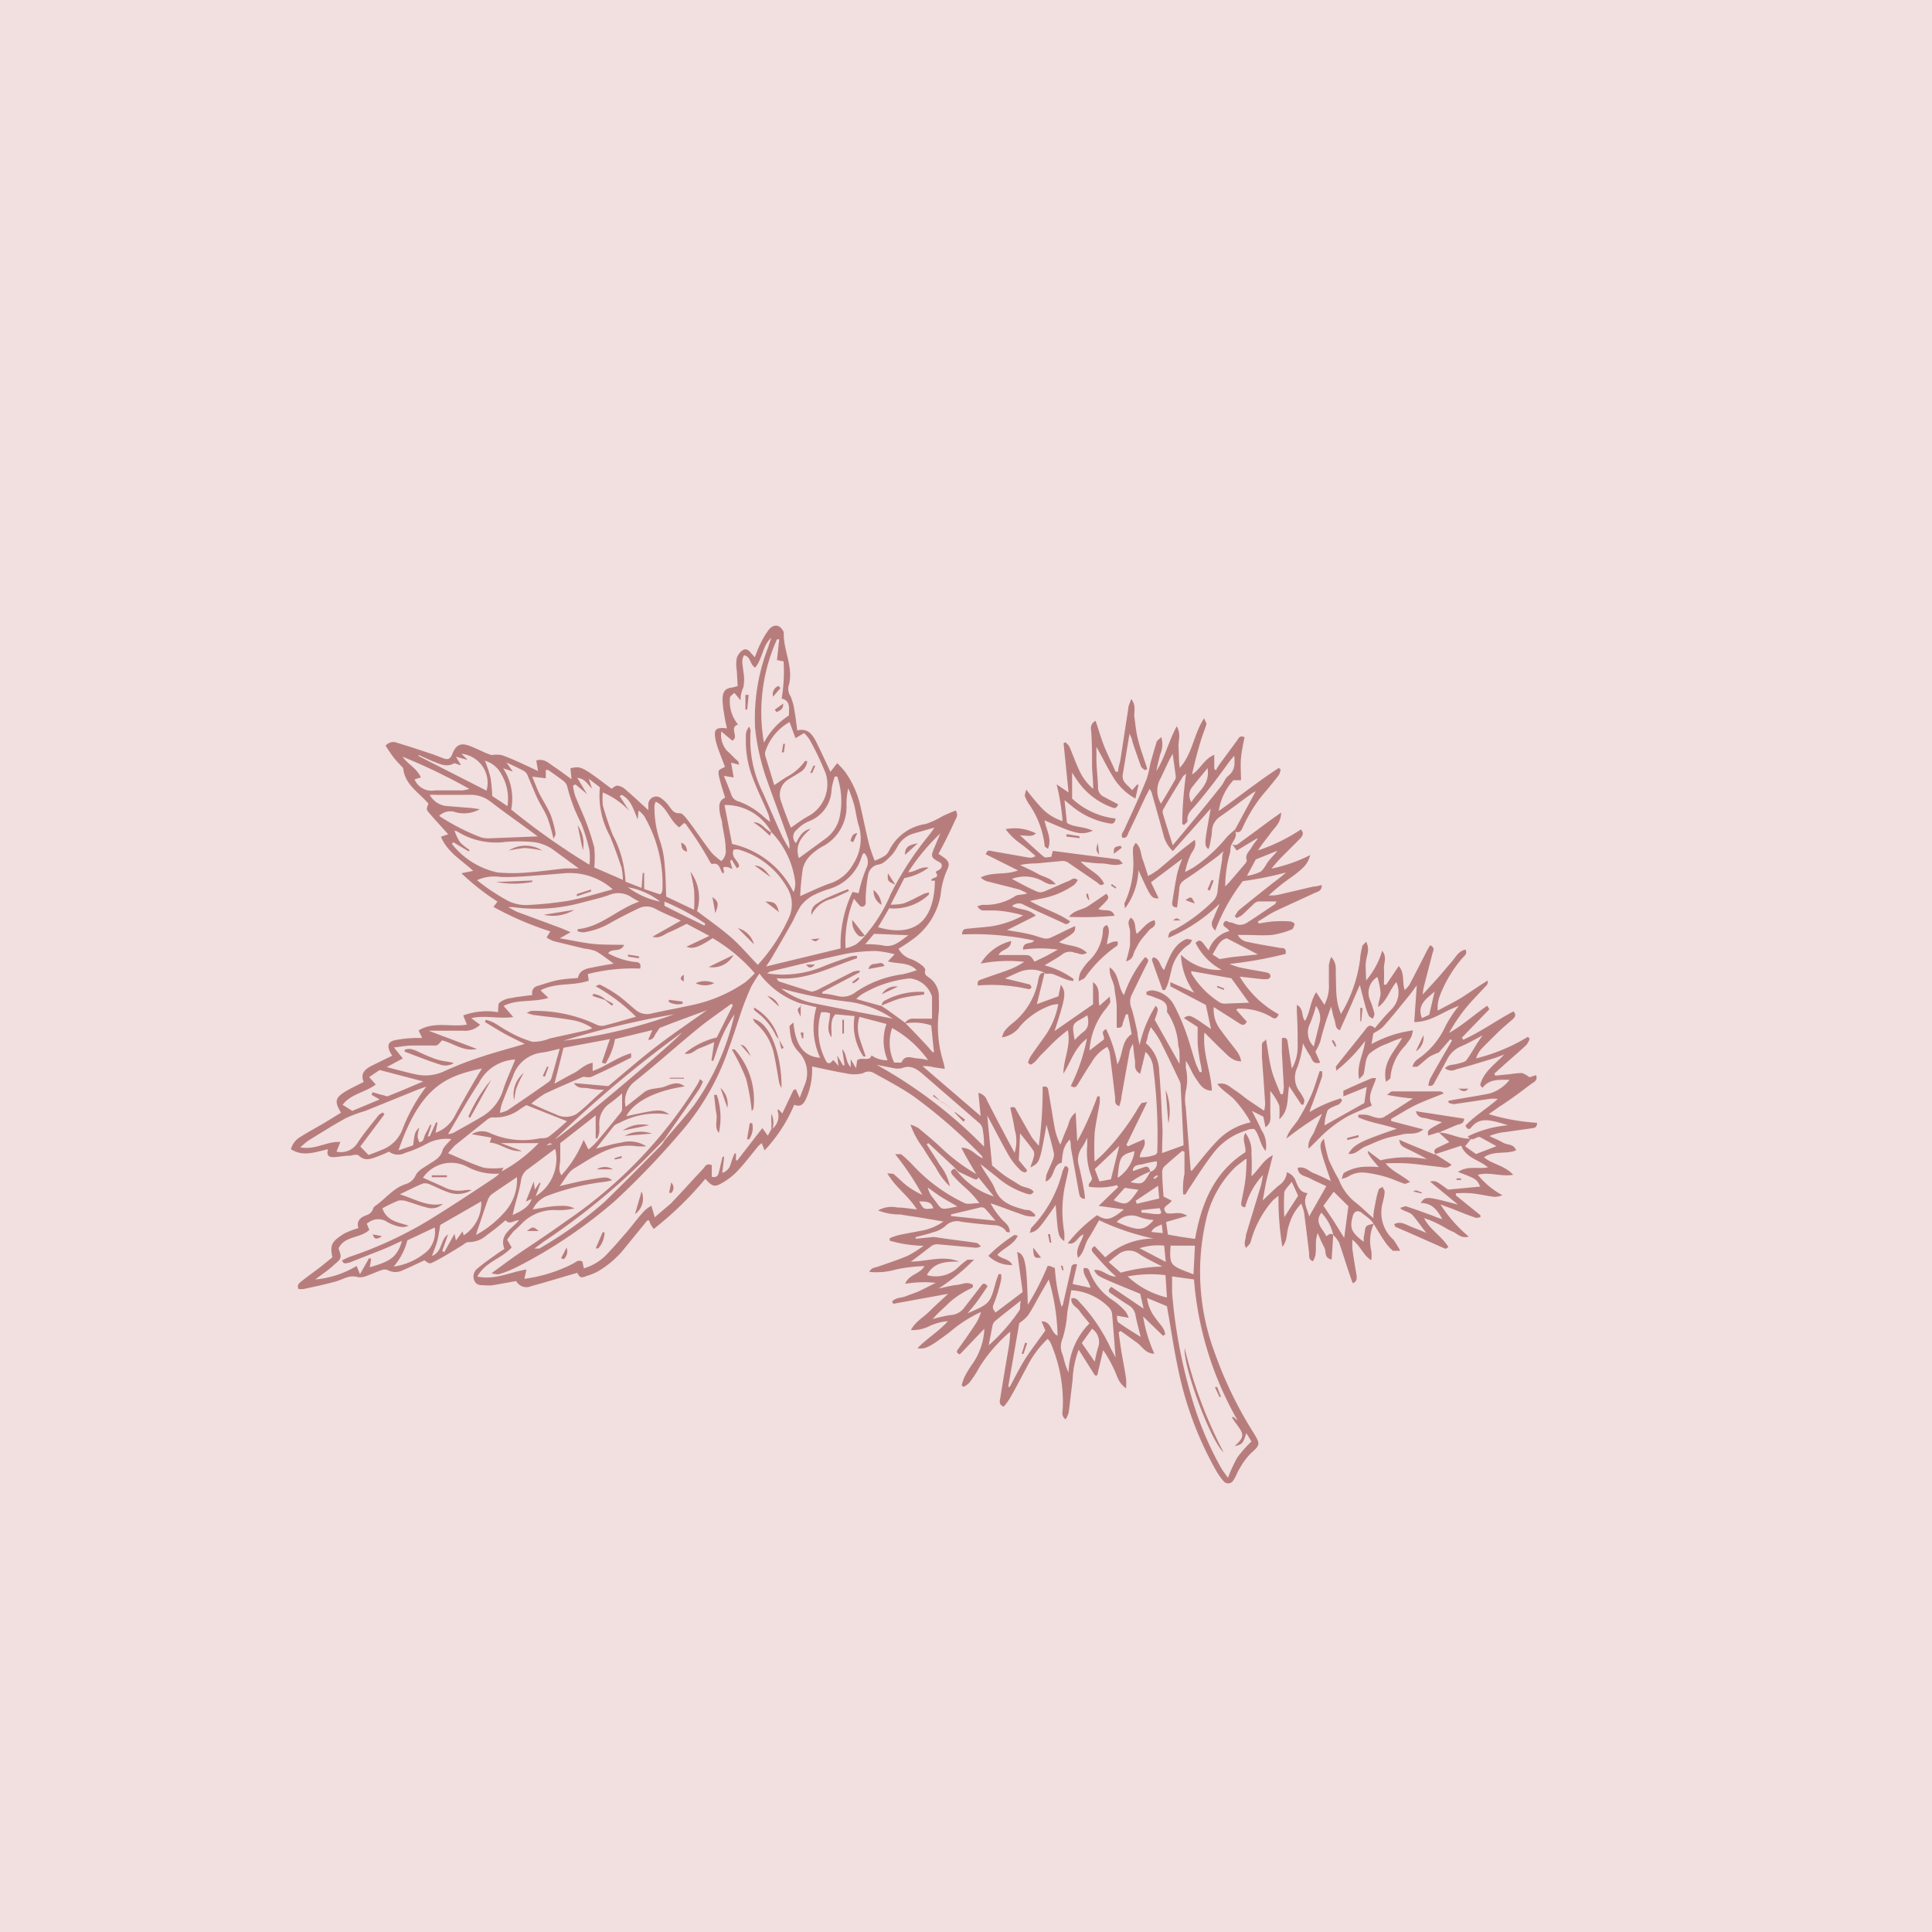 <svg id="Capa_1" data-name="Capa 1" xmlns="http://www.w3.org/2000/svg" width="42.33mm" height="42.33mm" viewBox="0 0 120 120"><defs><style>.cls-1{fill:#f2dfdf;}.cls-2{fill:#b77d7d;}</style></defs><rect class="cls-1" width="120" height="120"/><path class="cls-2" d="M64.88,60.43l-.48,1.94,1.34-.49.15-.72c.35.49.31.72-.39,2.88l2.39-1.66V61c.53.39.27.95.4,1.47l.64-.57c0,.21.07.33,0,.41a3.43,3.43,0,0,1-.36.49,4.58,4.58,0,0,0-.9,2.45l.87-.67c.15-.19-.27-.47.16-.66a7.81,7.81,0,0,1,.7,2.19c.38-.63.22-1.44.89-1.88L70.06,63h-.13l-.17.48c-.06.16,0,.4-.4.35,0-.41,0-.82,0-1.24s-.1-.81-.14-1.22-.35-.75-.29-1.29c.63.47.48,1.2.88,1.73a7.61,7.61,0,0,1,1.31-2.36c.32.15.17.31.09.47-.32.64-.63,1.28-.94,1.92a1,1,0,0,0,0,.76c.16.5.26,1,.38,1.54,0,.22.07.43.13.78a7.87,7.87,0,0,1,1-2.45c.18.2.18.2-.06.87l1.54,2.74a4.7,4.7,0,0,0,0-.55c0-.19,0-.37-.07-.55a4.19,4.19,0,0,0-.62-2s-.09-.11-.09-.16c.1-.65-.43-.72-.84-.9-.14-.06-.29-.09-.43-.14V61.6a1.21,1.21,0,0,1,.35-.09,1.76,1.76,0,0,1,1.34.88,13.06,13.06,0,0,1,.74,1.67c.23.62.39,1.25.59,1.87.07.23.19.44.28.66l.13,0c0-.29-.1-.59-.14-.88s-.1-.61-.11-.92,0-.65,0-1l-.86-.56c.37-.23.37-.23,1.69.69l-.32-1.5-2.21-1.16s0-.11,0-.26l1.49.66a4.3,4.3,0,0,1-.83-2.36,3.37,3.37,0,0,0,2.53.94,3.84,3.84,0,0,1-1.62-1.67c.21-.24.34-.14.46,0l.35.46a1.85,1.85,0,0,1,1.29-1.2,1.76,1.76,0,0,0-.14-.16c-.14-.1-.32-.19-.19-.38s.25,0,.38,0,.35.13.52.15a.8.8,0,0,0,.46-.09c.62-.39,1.22-.81,1.83-1.21,0,0,0-.07.08-.15-.4,0-.78,0-1.15,0a.65.65,0,0,0-.35.23c-.23.2-.44.43-.67.63a1.71,1.71,0,0,1-.33.17l-.1-.11a1.85,1.85,0,0,1,.23-.36c.71-.58,1.43-1.15,2.15-1.72a9.75,9.75,0,0,0,.8-.64,21.69,21.69,0,0,1-2.69.54,12,12,0,0,0-1.71,3.07c-.39-.39-.14-.64-.06-.87s.23-.51.32-.79a10.22,10.22,0,0,1-3.17,2.11c0-.41.21-.42.37-.5A10.38,10.38,0,0,0,75.31,56a1,1,0,0,0,.32-.69c.06-.65.18-1.29.28-1.94,0-.13,0-.27.09-.5-.19.16-.3.27-.43.36-.62.46-1.24.93-1.89,1.35-.24.16-.41.29-.43.59s-.09.8-.14,1.19c-.28,0-.32-.14-.3-.3.09-.61.19-1.21.31-1.81a7.58,7.58,0,0,1,.31-.91L71.49,54.8l.48,1c-.46,0-.46,0-1.26-1.75a4.2,4.2,0,0,1-.84,2.38c0-.21-.07-.31,0-.38a5.87,5.87,0,0,0,.51-2.86,3.32,3.32,0,0,1,0-.55,1.18,1.18,0,0,1,.17-.29c.34.32.3.71.41,1s.22.65.35,1.06a4.92,4.92,0,0,0,.6-.37c.59-.48,1.16-1,1.74-1.45l.56-.43c.14.48-.18.72-.29,1a4.8,4.8,0,0,0-.31,1c.19-.1.38-.19.55-.3a9.31,9.31,0,0,0,2-1.82c.15-.18.35-.33.52-.5h0c.2.33,0,.58-.15.84s-.08.4-.13.59a7.65,7.65,0,0,0-.3,2.09c.46-.47.87-1,1.28-1.46,0-.05.08-.12.06-.16-.13-.36.16-.56.3-.81s.26-.36.38-.54l-.07,0-1.23.74-.3-.41c.22.17.39,0,.54-.12.63-.45,1.25-.92,1.88-1.38l.63-.45c0,.64-.39.91-.63,1.25s-.56.7-.8,1.1a11.13,11.13,0,0,0,2.66-1.3c.23.25.08.39,0,.52l-1,1a8.86,8.86,0,0,0-.82.91,9.67,9.67,0,0,0,2.4-.84c-.15.54-.35.77-1.18,1.38a12,12,0,0,0-1.4,1.13c.2,0,.42,0,.62-.05l2.14-.5c.16,0,.33-.06.54-.09,0,.39-.3.41-.48.5-.83.39-1.67.76-2.5,1.16-.33.17-.64.4-1,.6l.06.12c.31-.05.63-.11.94-.13a7.23,7.23,0,0,1,1,0c.11,0,.29.11.29.16s-.08.31-.18.34a5.14,5.14,0,0,1-1.22.34c-.57.05-1.14,0-1.71,0l-.42,0a.83.83,0,0,0,.65.44c.66.15,1.32.25,2,.37.17,0,.39,0,.32.37a25.23,25.23,0,0,1-3.48.62,4.63,4.63,0,0,0,.59.21c.49.11,1,.19,1.5.28a1.79,1.79,0,0,1,.35.09.23.23,0,0,1,.1.2.24.24,0,0,1-.15.16,2,2,0,0,1-.42,0L77,60.66A6.4,6.4,0,0,0,79.42,63c-.14.36-.31.26-.47.16a3.73,3.73,0,0,0-1.87-.51H76.9s-.06,0-.11.08l.65.73c-.16.3-.33.19-.48.09l-1.57-1A2,2,0,0,0,75.84,64c.31.45.67.87,1,1.32a1.41,1.41,0,0,1,.25.6c-.56,0-.86-.4-1.2-.72s-.66-.65-1.08-1.07c-.13,1.3.41,2.41.46,3.61-.56,0-.76-.42-1-.76s-.37-.75-.62-1.1a3,3,0,0,1,0,.42,3.27,3.27,0,0,1,0,1.49,2.79,2.79,0,0,0,0,1l.3,3.84a.6.6,0,0,0,.06.11c.52-.62,1-1.26,1.56-1.84a4,4,0,0,1,2.11-1.19,6.9,6.9,0,0,0-.93-1.32c-.31-.38-.79-.6-1.14-1.06.53-.13.78.19,1.07.37s.55.41.84.62l1,.67a2.32,2.32,0,0,0,.06-.45c-.06-1-.13-1.92-.2-2.88,0-.24,0-.49,0-.73s.12-.18.25-.38c.13.7.19,1.27.33,1.83s.38,1.06.58,1.58h.14a3.47,3.47,0,0,0,.06-.45l-.12-2.14c0-.3,0-.6,0-.89.34-.08.34.13.37.31.07.48.15,1,.25,1.58a2.69,2.69,0,0,0,.36-1.32c0-.71,0-1.43-.05-2.14,0-.14,0-.29,0-.5.45.26.26.69.5,1,.34-.53.31-1.18.7-1.78l.51.78a2.48,2.48,0,0,0,.28-1.29c0-.39,0-.78,0-1.17a2.69,2.69,0,0,1,.14-.51c.38.4.27.79.29,1.15s0,1,.07,1.47a3.5,3.5,0,0,0,.25.92,8.74,8.74,0,0,0,1.18-3.34,4.91,4.91,0,0,1,.14-.84c0-.09.13-.17.24-.31.24.44.06.8,0,1.17s0,.75,0,1.24a5,5,0,0,0,1-1.85c.32.41.09.77.11,1.11s0,.69,0,1l.14,0L86.88,60c.4.49.19,1,.37,1.49a1.61,1.61,0,0,0,.29-.32c.37-.7.73-1.41,1.09-2.12a3.79,3.79,0,0,1,.2-.34c.34.16.17.38.13.55-.17.69-.36,1.38-.53,2.07a2.83,2.83,0,0,0-.06.44l.91-1c.29-.32.56-.66.86-1s.43-.69.89-.79c.13.28-.09.4-.21.54a7.93,7.93,0,0,0-1.4,2.36,2.07,2.07,0,0,0-.12.89c.53-.29,1.08-.55,1.58-.87s1-.68,1.53-1c0,.11,0,.25-.11.33-.4.44-.82.86-1.2,1.31A11.18,11.18,0,0,0,90,64.16c.85-.48,1.57-1.14,2.37-1.69l.14.21-1.71,1.77.09.13C92,64.07,93,63.35,94,62.82c.22.23.07.35,0,.45-.34.3-.69.58-1,.89s-.67.66-1,1a1.81,1.81,0,0,0-.32.58A11.57,11.57,0,0,0,94.9,64.4l.11.12a1.37,1.37,0,0,1-.2.38c-.38.36-.79.71-1.19,1.06l-.8.72.05.13,1-.1a3.79,3.79,0,0,1,.67-.06,1.72,1.72,0,0,1,.46.26l.41-.13c.11.33-.12.42-.27.52-.65.49-1.32,1-2,1.43l-.67.47a13.11,13.11,0,0,0,3,.54c0,.3-.17.32-.33.34l-1.63.23a3.49,3.49,0,0,0-1,.25c.28.14.57.25.84.41s.66.06.82.48c-.64.26-1.37,0-2,.43.53.45,1.27.49,1.82,1.09-.79.13-1.46-.2-2.2,0a5.11,5.11,0,0,0,1.53,1.27,1.73,1.73,0,0,1-.5.1c-.47-.06-.93-.17-1.39-.22a6.17,6.17,0,0,0-1,0l0,.13,1.52,1.23,0,.13c-.12,0-.26.07-.36,0-.43-.14-.84-.31-1.26-.48l-.86-.32a8.75,8.75,0,0,0,1.76,2c-.5.13-.7-.19-1-.31s-.57-.32-.87-.46a5.28,5.28,0,0,0-.91-.38c.36.72,1.1,1.12,1.51,1.79a.51.51,0,0,1-.12.09.13.13,0,0,1-.12,0c-1-.44-2-.89-3.07-1.35,0,0,0-.07-.06-.15.37-.21.69,0,1,.13s.64.25,1,.41c-.33-.43-.59-.8-.87-1.13a1.34,1.34,0,0,0-.43-.22L87,75.09V75c.12,0,.25-.1.34-.07.57.18,1.12.39,1.68.59a3.38,3.38,0,0,0,.56.2c-.29-.53-.61-1-1.34-1,.31-.43.31-.43,2.32.1l-1.74-1.43c.36-.06.36-.06,1.12.5l2-.19c-.23-.47-.23-.47-1.38-.91.6-.4,1.23-.17,1.86-.28-.54-.48-1.35-.56-1.66-1.35l-1.59.52h0c-.15-.16-.08-.29.09-.38l.76-.36-.64-.59,0,0c.67,0,1.21.41,2,.37L91,71.2l.68.48,1.27-.49-1-.55c-.24-.12-.49.37-.78-.06a7.11,7.11,0,0,1,2.5-.69l-.57-.17c-.63-.16-1.24-.31-1.73.32-.09.12-.26.13-.34-.13.58-.62,1.34-1.06,2-1.65a1.87,1.87,0,0,0-.54,0l-2.18.32a1.07,1.07,0,0,1-.34-.09v-.12l.44-.08c.7-.12,1.41-.23,2.11-.37a2.45,2.45,0,0,0,1.24-.85c-.67,0-1.26-.06-1.68.5-.07-.09-.14-.15-.14-.19.2-.79.86-1.23,1.49-1.88-.33.12-.51.2-.7.25-.76.23-1.52.47-2.29.67a.63.63,0,0,1-.69-.07c.22-.25.51-.2.75-.27s.48-.1.59-.24c.33-.45.6-1,1-1.53-.5.26-.9.49-1.32.67a1.7,1.7,0,0,0-.88.81c-.25.47-.51.93-.76,1.39-.08.14-.12.32-.41.25a1.6,1.6,0,0,1,.11-.43c.38-.69.78-1.38,1.18-2.07l.18-.31-.11-.07-.71.82a4,4,0,0,0-.59.27c-.26.19-.49.43-.76.62-.06,0-.19,0-.29,0a.84.84,0,0,1,.32-.47,5,5,0,0,0,1.74-2.07,7.54,7.54,0,0,1,.82-1.24c-1,.34-1.7,1-2.77,1L88,61.2l-.43.58c-.56.68-1.1,1.37-1.67,2a2.61,2.61,0,0,1-.6.4l-.11.67A7.33,7.33,0,0,1,87.76,64c-.08.42-.08.42-.48.95a3.21,3.21,0,0,0-.92,2c0,.06-.14.13-.27.25-.27-1.19.53-1.88,1-2.73a5.53,5.53,0,0,0-.91.35,3.38,3.38,0,0,0-1.15.65c-.24.3-.22.81-.33,1.22,0,.09-.13.16-.28.34-.18-.89.28-1.55.37-2.38A9.63,9.63,0,0,1,83,66.5c0-.12-.06-.23,0-.29.62-.79,1.26-1.56,1.87-2.35.2-.25.36-.14.53,0a14.53,14.53,0,0,1,1-1.14A1.52,1.52,0,0,0,86.73,61c-.43.5-.58,1.17-1.13,1.55,0-.31.15-.59.15-.87a4.45,4.45,0,0,0-.2-1,1.15,1.15,0,0,0-.44,1.47,5.59,5.59,0,0,1,.26.82c0,.07-.05.17-.07.26s-.24-.07-.28-.14a3.63,3.63,0,0,1-.21-.58c-.11-.4-.21-.8-.35-1.33l-.62,1.43-.62,1.38c-.31-.1-.25-.44-.34-.68s-.13-.52-.2-.78A17.23,17.23,0,0,0,82,64.71a4.27,4.27,0,0,1-.3.61L82,66c-.49.14-.5-.25-.64-.44a7.62,7.62,0,0,1-.43-.76,6.62,6.62,0,0,1-.35,1.5,1.45,1.45,0,0,0,.16,1.53,2.55,2.55,0,0,1,.27.48c0,.08,0,.2-.06.3l-.12,0-.76-1.15c-.13.76,0,1.53-.61,2.06a6,6,0,0,0,0-.85,3.86,3.86,0,0,0-.56-.91c0,.52,0,.89,0,1.26s.1.72-.3,1l-.13-.66L77.76,69c.24.48.44.83.59,1.19a1.72,1.72,0,0,1,.26,1.3c-.38-.45-.37-1-.71-1.37-.16,0-.32,0-.47.09a4,4,0,0,0-2,1.33c-.53.67-1,1.4-1.46,2.11-.12.17-.23.36-.34.54l-.14,0a4.6,4.6,0,0,1,.08-1.28c0-.46,0-.91,0-1.37l-.14-.06c-.38.33-.77.65-1.14,1a.56.56,0,0,0-.1.39c0,.49.05,1,.08,1.45l.5.25c-.12.29-.71.36-.32.78.39.1.8-.16,1.29.17l-1.31.38.11.78.83.15.86.12c.39-2.23,1.2-4.16,3.12-5.38.06-.42-.24-.78,0-1.2a1.89,1.89,0,0,1,.38,1.28,12.73,12.73,0,0,1,0,1.41c.48-.43.71-1,1.33-1.31-.13.52-.25,1-.35,1.38s-.18.91-.28,1.43c.38-.35.68-.66,1-.93a1.07,1.07,0,0,0,.5-.82.87.87,0,0,1,.56.58c.14.32.26.68.73.72-.36.55,0,1,.09,1.45l1.07-1.88c-.31-.16-.65-.29-1-.48s-.73-.16-.78-.66c.44-.13.7.22,1,.33s.68.31,1.06.48c-.76-2.21-.76-2.21-.43-2.63a9.69,9.69,0,0,0,.3,1.31,12,12,0,0,0,.63,1.24h0a3.26,3.26,0,0,0,1,1.39c.38.29.72.64,1.14,1,0-.36.08-.67.14-1a5.28,5.28,0,0,1,.19-.76c0-.08.17-.12.26-.18,0,.1.12.2.11.3,0,.36-.16.71-.19,1.07A2.23,2.23,0,0,0,86.55,77a5.85,5.85,0,0,1,.42.69c-.24,0-.38,0-.45,0A3.09,3.09,0,0,1,86,77.1c-.24-.35-.45-.72-.68-1.08s-.46-.45-.7-.66-.51-.18-.6.19c-.2.73-.09,1,.68,1.58,0-.18,0-.33.05-.49.06-.52.06-.52.58-.63a2.57,2.57,0,0,0-.16,1.66,2,2,0,0,1,0,.6C84.69,78,84.51,77.39,84,77a5.79,5.79,0,0,0,0,.59c.08.56.17,1.12.27,1.69,0,.16,0,.33-.25.42-.06-.17-.13-.35-.19-.53-.22-.65-.42-1.31-.66-2a2.26,2.26,0,0,0-.36-.47,2.91,2.91,0,0,0-.74-1.38c-.46.65.11,1,.31,1.47.2-.17.31-.19.43-.09l-.1,1.53c-.5-.1-.32-.51-.45-.74a8,8,0,0,1-.41-.9c-.26.64.05,1.25-.31,1.75-.29-.13-.21-.34-.23-.53-.1-.83-.2-1.66-.31-2.49a2.75,2.75,0,0,0-.18-.56,3.18,3.18,0,0,0-.76,1.34c-.17.43-.07.95-.41,1.34a18,18,0,0,1-.24-3.16,3.25,3.25,0,0,0-.35.28A6.42,6.42,0,0,0,77.72,77c-.07.26-.08.25-.33.51-.17-.29,0-.55,0-.81l.91-3c.06-.19.08-.39.15-.72a4.66,4.66,0,0,0-1.11,2c-.25,0-.27-.16-.23-.34.08-.44.18-.88.24-1.33s.06-.88.08-1.32L77.36,72c-.23.18-.48.35-.69.55a6.65,6.65,0,0,0-1.79,3.36A14.28,14.28,0,0,0,75.44,84a24.92,24.92,0,0,0,2.46,5.06c.39.65.36.7-.21,1.21a4.14,4.14,0,0,0-.68.92c-.16.24-.24.52-.4.75A.37.37,0,0,1,76,92a4.19,4.19,0,0,1-.49-.7A21.6,21.6,0,0,1,73.17,85c-.27-1.26-.45-2.54-.69-3.87l-1.23-.51a2.44,2.44,0,0,0,.53,1.26c.21.34.57.61.59,1l-.13.09L71,81.77a9.12,9.12,0,0,0,.7,2.31c-.56,0-.77-.47-1.1-.7s-.64-.47-1-.71l-.12.08c.06.43.12.87.19,1.3s.19,1,.27,1.57a3.2,3.2,0,0,1,0,.61c-.51-.36-.56-.83-.76-1.21a7.71,7.71,0,0,0-.66-1.16l-.37,1.57-.14,0L67,83.83a6,6,0,0,0-.38,1.89c-.08.65-.15,1.3-.24,2a1.77,1.77,0,0,1-.19.44c-.29-.22-.19-.46-.18-.67a9.23,9.23,0,0,0-.63-3.78,3.29,3.29,0,0,0-.17-.39s-.08-.09-.14-.16a6.24,6.24,0,0,0-1.27,1.71c-.35.65-.69,1.3-1.05,1.94a3.84,3.84,0,0,1-.41.56c-.34-.14-.23-.37-.21-.55.16-1,.33-2,.5-3a7.86,7.86,0,0,0,.12-1.11,9.68,9.68,0,0,0-1.9,2.18,6.68,6.68,0,0,1-.65,1,1.3,1.3,0,0,1-.35.25l-.12-.09a3,3,0,0,1,.18-.53,6.4,6.4,0,0,1,.48-.79,4.1,4.1,0,0,0,.75-2.2l-1.52,1.59c-.29-.1-.17-.25-.07-.38.35-.48.71-1,1-1.44a2.74,2.74,0,0,0,.38-.81,8.36,8.36,0,0,0-1.94,1.25c-1.23.92-1.51,1.08-2,1,.58-.61,1.27-1,1.89-1.68a3.32,3.32,0,0,0-1.16.31,2.24,2.24,0,0,1-1.14.24c.28-.53.77-.78,1.13-1.14s.73-.69,1.18-1.11l-3.4.62a.6.6,0,0,1-.08-.13c.21-.27.57-.22.86-.34s.58-.2.85-.33.58-.29,1-.5a7.07,7.07,0,0,0-1.9.06c.25-.61.93-.6,1.2-1.1a9.75,9.75,0,0,0-1.73.2A4.42,4.42,0,0,1,54,79c.12-.27.34-.26.52-.32.62-.22,1.24-.42,1.84-.67a7,7,0,0,0,1-.63,8.13,8.13,0,0,1-2.1-.32l0-.15a3.46,3.46,0,0,1,.54-.19c.44-.1.88-.17,1.32-.26a3.41,3.41,0,0,0,1.48-.59l-1.42-.24c-.42-.07-.85-.12-1.27-.2a3.53,3.53,0,0,1-1.37-.25A1.73,1.73,0,0,1,55.74,75c.37,0,.72.07,1.21.12-.53-.86-1.32-1.35-1.84-2.25.25.05.38,0,.45.1.25.21.48.45.73.65a5.43,5.43,0,0,0,1,.6,17.15,17.15,0,0,0-1.69-2.53c.18,0,.31,0,.37,0a7.93,7.93,0,0,1,.67.62,10.55,10.55,0,0,0,3.28,2.42c.22.09.52,0,.91,0a5.74,5.74,0,0,0-.92-1,8.61,8.61,0,0,1-.74-.74c-.16-.18-.12-.33.13-.4l.22.24a4.62,4.62,0,0,0,2.21,1.48l-1-1.23v0c-.23-.39-.46-.77-.68-1.16-.11-.18-.2-.37-.34-.63.64,0,.87.48,1.33.65a.49.49,0,0,0-.07-.16,32.41,32.41,0,0,0-4.19-3.66c-.79-.55-1.65-1-2.48-1.46a.65.65,0,0,0-.7,0,2.19,2.19,0,0,1-1.08,0c-.69-.11-1.36-.27-2.08-.42a4.5,4.5,0,0,1-.34,1.93c-.15.34-.32.63-.77.45a9.43,9.43,0,0,1-1.84,2.83L47.31,71l-.18.15c-.44.53-.86,1.09-1.34,1.6a4.2,4.2,0,0,1-.91.71c-.49.29-.64.25-1.07-.24a21.42,21.42,0,0,1-3.2,3.11,1.92,1.92,0,0,1-.2-.29,1.34,1.34,0,0,1-.09-.24c-.07,0-.14,0-.17.07l-1.28,1.57A6,6,0,0,1,37.08,79a4.35,4.35,0,0,1-.63.25c-.39.14-.4.13-.6-.19-1,.28-1.9.57-2.84.82a.73.73,0,0,1-.95-.31l-1.47.26a2,2,0,0,1-.49,0c-.27,0-.55,0-.66-.35a.63.63,0,0,1,.24-.71c.35-.3.74-.57,1.12-.84.16-.12.34-.23.53-.36-.34-.89.45-1.23.91-1.78-.33,0-.58.31-.84,0a14.17,14.17,0,0,1-1.16.92,1.68,1.68,0,0,1-1.17.44c-.12,0-.27.15-.41.23-.57.35-1.14.71-1.72,1-.27.14-.29.11-.58-.1-.45.21-.88.42-1.33.61a1,1,0,0,1-.94,0,.56.56,0,0,0-.4,0c-.27.09-.53.22-.8.31a1.21,1.21,0,0,1-.65.13c-.52-.17-.92.13-1.37.26-.64.18-1.3.32-2,.47a1.2,1.2,0,0,1-.33,0c-.12-.27.07-.38.2-.49.37-.29.75-.56,1.13-.85l.78-.63c-.19-.8,0-1,.71-1.46a5.13,5.13,0,0,1,.9-.35c-.13-.43.11-.67.5-.8a.61.61,0,0,0,.41-.4.35.35,0,0,1,.15-.19c.63-.43,1.1-1.09,1.87-1.34a1,1,0,0,0,.64-.57c.14-.29.53-.48.83-.68s.69-.37.82-.83c.07-.25.33-.45.55-.72a2.56,2.56,0,0,0-1.52.29,7.39,7.39,0,0,1-1.35.57.94.94,0,0,1-1-.08,8.92,8.92,0,0,1-.87.36c-.32.11-.65.22-1-.11-.09-.09-.34-.05-.51,0-.35,0-.69.07-1,.09s-.54-.07-.4-.49c-.8.17-1.54.49-2.31,0a1.25,1.25,0,0,1,.6-.77c.45-.29.92-.54,1.38-.81s.75-.46,1.13-.69c-.41-.69-.37-.91.25-1.3.36-.22.76-.4,1.16-.61-.23-.52.09-.8.49-1s.83-.41,1.28-.63c-.05-.09-.1-.15-.13-.22-.19-.4-.13-.64.29-.74a7.71,7.71,0,0,1,1.27-.14h.43L26,64c1-.59,2-.18,3-.36l-.23-.57a4.26,4.26,0,0,1,2.17-.2c0-.21,0-.46.06-.57A1.3,1.3,0,0,1,31.7,62c.43-.09.88-.13,1.37-.2a.43.43,0,0,1,.28-.55c.43-.13.85-.28,1.29-.37s.81-.09,1.26-.14c.06-.38.36-.54.71-.61.51-.11,1-.19,1.51-.28-.36-.25-.72-.55-1.11-.77a2.82,2.82,0,0,0-.71-.16l-1.9-.46a2.4,2.4,0,0,1-.45-.23l.23-.38a19.58,19.58,0,0,1-3.53-1.52L30.9,56a15,15,0,0,1-2.24-1.76l.73-.15c-.72-.67-1.61-1.16-2-2.12l.45-.15c-.41-.46-.8-.88-1.17-1.31-.2-.23-.19-.25-.06-.59-.56-.69-1.47-1.16-1.57-2.22-.17-.18-.39-.4-.58-.64s-.34-.49-.51-.74a.61.61,0,0,1,.72-.18c.75.22,1.48.47,2.21.71l.69.26c.27.1.42,0,.52-.27.23-.58.52-.73,1.11-.5s.88.42,1.33.56a1.92,1.92,0,0,1,.63,0c.47.16.91.37,1.36.57l.9.42-.11-.65c.48-.16.78.17,1.1.38s.66.47,1.09.78l-.07-.68c.65-.15.7-.13,2.55,1.27.12-.07.26-.21.38-.19a.9.9,0,0,1,.48.23c.47.4.91.82,1.43,1.29,0-.18,0-.29,0-.39a.49.49,0,0,1,.78-.36,2.09,2.09,0,0,1,.48.46c.18.24.31.51.7.48.12,0,.28.17.38.29.29.37.56.75.83,1.13s.52.74.8,1.08a4.35,4.35,0,0,0,.56.47.81.81,0,0,0,.27-.76c0-.51-.13-1-.21-1.51,0-.23-.1-.44-.14-.66-.06-.41-.12-.82.32-1-.14-.47-.29-.89-.38-1.33s0-.39.37-.59c-.13-.34-.26-.68-.38-1a4.33,4.33,0,0,1-.21-.7c-.11-.63,0-.77.71-.69-.07-.33-.14-.64-.19-1a5.16,5.16,0,0,1-.08-.79c0-.44.13-.69.56-.74a2.73,2.73,0,0,0,.38-.1l-.06-1a2.2,2.2,0,0,1,0-.72.92.92,0,0,1,.38-.51c.19-.12.38,0,.52.2l.22.24c.12-.29.21-.55.33-.79a4.87,4.87,0,0,1,.56-.94c.33-.38.72-.27.91.18,0,0,0,.08,0,.12,0,1.08.63,2.11.3,3.22a.81.81,0,0,0,.12.63,3.65,3.65,0,0,1,.25.93c.07.38.11.77.17,1.2.65-.16.94.25,1.17.7s.58,1.21.89,1.87L52,47.4a6.89,6.89,0,0,1,.47.51,5.84,5.84,0,0,1,1,2.29c.17.73.32,1.48.5,2.21a9.41,9.41,0,0,0,.36,1.05,4,4,0,0,0,.62-.3.84.84,0,0,0,.27-.32,3,3,0,0,1,2.28-1.66,5.54,5.54,0,0,0,1.05-.49c.27-.13.54-.24.81-.35.2.32,0,.5-.07.69-.31.67-.63,1.33-1,2l.26.18c.37.24.47.43.28.81a5.11,5.11,0,0,0-.41,1.59,4.28,4.28,0,0,1-1.77,2.76c-.26.2-.54.37-.84.56a1.33,1.33,0,0,0,.8.65,2.59,2.59,0,0,1,.68.4c.09.07.2.22.18.29-.08.25.07.33.22.44A1.41,1.41,0,0,1,58.31,62a8.14,8.14,0,0,1,0,.86,7.35,7.35,0,0,0,.28,3.09,3.27,3.27,0,0,1,.09.44L58,66.29a2.25,2.25,0,0,0-.7-.07l3.61,3.1-.14-1.44a.72.72,0,0,1,.54.48c.33.63.65,1.28,1,1.91.21.42.43.82.71,1.33a2.46,2.46,0,0,0,0-1.45c-.06-.46-.18-.91-.27-1.35.31-.12.34.08.41.21.3.53.6,1.07.91,1.6.1.16.24.3.45.56a24.91,24.91,0,0,0,.24-3.67c.32-.06.34.11.36.28.13.72.24,1.45.37,2.17a4.15,4.15,0,0,0,.37,1.15c.13-.33.25-.67.4-1s.14-.66.55-1l.1,1.79a19.71,19.71,0,0,0,1.25-2.79h.14a2,2,0,0,1,0,.42c-.1.63-.25,1.25-.31,1.88a16.57,16.57,0,0,0,0,1.75c.22-.19.38-.33.53-.48a14.9,14.9,0,0,0,2.12-2.76,3,3,0,0,1,.28-.41s.16,0,.34-.06l-1.3,2.67.1.09,1-.44c.19.46-.27.72-.26,1.12a2.62,2.62,0,0,0,1-.17c0-.06.08-.09.08-.13a32.92,32.92,0,0,0-.25-5.25,1.52,1.52,0,0,0-.48-1l-.33,1.36c-.44-.23-.28-.58-.33-.85s-.07-.6-.12-1a1.86,1.86,0,0,0-.2.42c-.18,1-.35,1.92-.52,2.89,0,.18-.08.36-.13.56-.35-.14-.23-.37-.26-.56-.11-.93-.22-1.86-.34-2.79a2.23,2.23,0,0,0-.14-.34,2.48,2.48,0,0,0-1,1c-.29.42-.55.87-.82,1.3-.08.13-.16.31-.45.13a11.62,11.62,0,0,0,1-2.94c-.78.58-1,1.46-1.46,2.17,0-.9.49-1.72.27-2.7-.31.26-.58.47-.82.7s-.52.53-.78.78-.4.55-.72.67L63.85,66a2.13,2.13,0,0,1,.14-.35c.31-.47.66-.93,1-1.42a5,5,0,0,0,.74-1.86,1.63,1.63,0,0,0-.42.06,4.65,4.65,0,0,0-1.92,1.27,1.67,1.67,0,0,1-1.15.73,1.37,1.37,0,0,1,.15-.38,2.79,2.79,0,0,1,.52-.51,4.4,4.4,0,0,0,1.59-2.74c.06-.26.14-.43.44-.37Zm6.57,12.35a.56.56,0,0,0,.4-.65,6.56,6.56,0,0,0-.84.17c-.23.08-.64,0-.65.44l.72-.25c.25-.08.32.08.36.28a5.2,5.2,0,0,0-1.22.66C71,73.58,71,73.55,71.45,72.78ZM54.76,62.49l0,0c.15.1.3.19.45.3l1,.73c.38.39.75.77,1.12,1.17.21.21.4.44.59.66l.09,0-.17-1.66a3.29,3.29,0,0,0-1.64-.12.56.56,0,0,1,.55-.3h1.14c0-.43,0-.9,0-1.36a1.61,1.61,0,0,0-1.38-1.14,7.22,7.22,0,0,0-3,1,3.1,3.1,0,0,0-.33.28ZM47.91,51.68l0,0A3.25,3.25,0,0,0,45,50l.47,2.42a5.59,5.59,0,0,1,3.82,3,1.4,1.4,0,0,0,.1-.65A5.43,5.43,0,0,0,47.91,51.68Zm5.82,6.43a9.49,9.49,0,0,0,1.6-2.59,19.89,19.89,0,0,1,2.4-3.68c.09-.11.17-.24.32-.44l-1.27.36a1.66,1.66,0,0,0-1,.76,3.25,3.25,0,0,1-.41.61c-.23.22-.48.51-.76.56a.78.78,0,0,0-.69.66,9.37,9.37,0,0,0-.15,1.39c0,.12,0,.24,0,.36a.25.25,0,0,1-.12.19.23.23,0,0,1-.21,0,5.87,5.87,0,0,1-.4-.47,7.15,7.15,0,0,0-.52,3.08,3,3,0,0,0,.65-.24,4.26,4.26,0,0,0,.53-.51ZM31.09,72.89A3.7,3.7,0,0,1,29,72.46a2.13,2.13,0,0,0-2.73.69l1.26.56a2,2,0,0,0,1.36.21,1.61,1.61,0,0,1,.4,0,1.68,1.68,0,0,1-1.56.09c-.35-.12-.67-.3-1-.43a.69.69,0,0,0-.46-.07c-.45.18-.87.4-1.44.67,1,.31,1.72.8,2.68.59a1,1,0,0,1-1,.23c-.4-.09-.78-.25-1.17-.36a1.12,1.12,0,0,0-.59-.07,9.64,9.64,0,0,0-1,.48c.28.81,1,.87,1.63,1.08a.86.86,0,0,1-.51.07,2.63,2.63,0,0,1-.8-.29,1,1,0,0,0-1.15,0,1.1,1.1,0,0,0-.14.09l.16.39c-.57.54-1.54.36-1.91,1.15.2.58.19.63-.26,1a5.28,5.28,0,0,1-.57.47l-.62.46a6,6,0,0,0,2.57-.84l.21.51.57-1,.12.06-.08.51c1.2-.35,1.69-.57,2-1.64-.4.18-.76.36-1.13.51l-2.16.85c-.14,0-.31.15-.44-.14a3.88,3.88,0,0,1,.46-.22,24.53,24.53,0,0,0,5-2.32c1.36-.84,2.69-1.72,4-2.59a2.73,2.73,0,0,0,.44-.39A9.38,9.38,0,0,0,33.46,71H31.1l1.32.49c-.81.08-1.33-.49-2-.52l.1-.31-1.22-.21a1.17,1.17,0,0,1,1.14-.07,5,5,0,0,0,3.11.32c.19,0,.42,0,.56-.12.39-.29.75-.62,1.11-.94l-2.53-1-.39.25a2.52,2.52,0,0,1-1.72.51c-.09,0-.23.07-.32.14l-2,1.6a6.18,6.18,0,0,0-.43.49c.79.33,1.49.67,2.22.9a4.46,4.46,0,0,0,1.22,0Zm10.19-2.07c.62-.73,1.26-1.44,1.84-2.19A15.46,15.46,0,0,0,45.62,63a8.7,8.7,0,0,0-.76,1.36c-.22.49-.37,1-.55,1.52l-.12,0,.17-1.15c-.36.15-.64.28-.92.38s-.48.42-.92.33a4.81,4.81,0,0,1,2-1l1-2-.1-.09c-.69.51-1.42,1-2.09,1.55-1.34,1.1-2.63,2.26-4,3.35a1.55,1.55,0,0,0-.47,1.5L40,67.85c.38-.3.88-.2,1.31-.37.68-.28.9-.23,1.22,0-2.07.3-3.26,1.1-3.63,1.85,2.07-.45,2.12-.45,2.67-.12,0,0,0,0,0,0s-.07,0-.11,0a4.91,4.91,0,0,0-3,.54,1.09,1.09,0,0,0-.32.17l-1.12,1.42c.58-.14,1.06-.3,1.56-.37a1.9,1.9,0,0,1,1.56.23,5.36,5.36,0,0,1-.57,0c-1.55-.24-2.72.66-3.92,1.38-.36.22-.57.69-.89,1.09.61-.14,1.14-.28,1.68-.37,1.26-.22,1.26-.21,1.58,0a2.63,2.63,0,0,1-.43.1,15,15,0,0,0-3.5.84,1.67,1.67,0,0,0-1,.88c.46-.07.87-.16,1.29-.2.93-.06.93,0,1.31.13a3.9,3.9,0,0,1-1.16.11,2.78,2.78,0,0,0-2.17.89,6,6,0,0,1-.45.42,5.86,5.86,0,0,0-.41.53l.28.48c-.62.7-1.64.89-2.13,1.81,1.1.23,2-.27,3.05-.44l-.13.58a9.31,9.31,0,0,0,3-.93c.18-.09.36-.3.61-.13l.08.41a3.18,3.18,0,0,0,1.35-.79c.44-.45.85-.93,1.27-1.41s.78-1,1.18-1.41a2,2,0,0,1,.4-.28l.21.72c.35-.32.67-.57,1-.86.68-.71,1.33-1.44,2-2.15.12-.14.21-.38.54-.23v.72c.33.08.4-.1.45-.31s.14-.62.22-.93l.1,0-.12,1a.77.77,0,0,0,.53-.57,4.93,4.93,0,0,1,.24-.64l.08,0,0,.43.09,0,1.55-2,.34.47.2-.37h0a1,1,0,0,0,.4-1.19s0,0,.06-.08l.24.26.69-1.45.15-.06.24.54.3-.78a1.89,1.89,0,0,0-.35-2.06,2,2,0,0,1-.43-.66,4.1,4.1,0,0,1-.15-.94c0-.06.14-.14.24-.24.13,1.42.65,2.12,1.66,2.19a4.52,4.52,0,0,1-.23-3.14l-1-.24,0,0a5.35,5.35,0,0,1-2.54-1.85,9,9,0,0,0-.51.81c-.19.42-.37.86-.53,1.3-.3.87-.57,1.75-.89,2.61A15.5,15.5,0,0,1,42.56,70a50.86,50.86,0,0,1-4.35,4.58A30.23,30.23,0,0,1,32.1,78.7a6.59,6.59,0,0,1-1.14.45c-.09,0-.22,0-.43-.07l1.37-1c1.08-.74,2.18-1.45,3.24-2.22a28.26,28.26,0,0,0,8.18-8.51c.06-.1.1-.21.16-.32l.18.14a3.1,3.1,0,0,1-.21.45c-.61.9-1.24,1.78-1.86,2.67l-.34.5L40.06,72a42.53,42.53,0,0,1-6.3,5.13l-.57.42c.2,0,.27,0,.31,0a26,26,0,0,0,4-2.85c1.2-1.16,2.37-2.36,3.55-3.55A1.53,1.53,0,0,0,41.28,70.82ZM39.7,56a5.62,5.62,0,0,1-.49-.28,1.45,1.45,0,0,0-1.4-.12c-.51.18-1.05.3-1.59.44a10.64,10.64,0,0,1-4.31.31,1.57,1.57,0,0,0-.34,0c.29.15.45.25.61.31l2.7,1,.56.24-.67.38c.76.13,1.4.27,2,.34s1.27.05,2,.07c-.25.51-.76.17-1,.52a4.55,4.55,0,0,0,1.67.54c.3,0,.39.14.32.41a11.3,11.3,0,0,0-3.25.34l.06.41c-1,.35-2,.09-3,.6l.49.47c-1,.3-1.91.06-2.78.5l.6.69c-.93.13-1.75-.13-2.61.07l.55.41a1.36,1.36,0,0,1-1.06.37c-.49,0-1,0-1.47,0-.22,0-.44,0-.67,0l3,1.13c-.83.19-1.45-.36-2.17-.53-.28.33-.28.33-.61.32s-.82,0-1.22,0-.71.07-1.15.12l.55.68-1,.54c.71.18,1.28.34,1.85.46a2.76,2.76,0,0,0,1.78-.23,21,21,0,0,1,2.28-.88c.87-.29,1.76-.52,2.66-.79-.43-.22-.85-.41-1.26-.64s-.81-.48-1.21-.72l.06-.14a3.26,3.26,0,0,1,.47.17c.33.18.62.4.95.57a6.79,6.79,0,0,0,1.48.63,2.79,2.79,0,0,0,1.07-.21L36.42,64a2.35,2.35,0,0,0,.37-.14,3.2,3.2,0,0,0-1.14-.48c-.81-.15-1.62-.22-2.43-.33-.13,0-.26-.07-.51-.13.19-.09.24-.13.29-.13a8.87,8.87,0,0,1,4,.83.79.79,0,0,0,.5.09c.64-.16,1.28-.35,2-.56A11.41,11.41,0,0,0,37,61.26c.12-.07.22-.12.29-.09a8.51,8.51,0,0,1,1.05.62c.4.28.75.62,1.13.93a1.1,1.1,0,0,0,1,.23c.79-.18,1.6-.32,2.4-.5A9.06,9.06,0,0,0,46.3,61a5.87,5.87,0,0,0,.58-.55,10.32,10.32,0,0,0-2.62-2.18c-.83.56-1.26.7-1.62.53l1.42-.67-1.41-.75c-.4.2-.72.37-1.06.51s-.61.43-1.06.29l1.76-1c-.59-.27-1.1-.47-1.58-.73a1.1,1.1,0,0,0-1-.05c-.57.27-1.14.56-1.69.86a4.73,4.73,0,0,1-1.77.65,1.59,1.59,0,0,1-.37-.06l0-.14C37.3,57.59,38.31,56.49,39.7,56ZM66.32,77.22a9.07,9.07,0,0,1,1.82-1.74c.59.36.86.3,1.67-.36l-1.57-.22,1.21-1.17-.07-.12a4.29,4.29,0,0,1-1.74.1c-.1-.28.29-.32.15-.63a4.33,4.33,0,0,1-.26-1.93c0-.12,0-.24,0-.48a5,5,0,0,1-.29.55A1.31,1.31,0,0,0,67,72.37c.13.52.23,1,.33,1.56a3.88,3.88,0,0,1,.06.53c-.33,0-.35-.25-.38-.42-.17-.92-.33-1.85-.5-2.77,0-.16,0-.33-.07-.49a1.61,1.61,0,0,0-.39.67,4.62,4.62,0,0,0-.1.77c-.6.1-.39.92-1,1.17a1.63,1.63,0,0,1,.06-.45c.11-.29.25-.56.36-.85a.85.85,0,0,0,.09-.46c-.13-.57-.29-1.14-.46-1.77-.42,2.36-.42,2.36-1,2.65.08-.27.16-.44.2-.62a.6.6,0,0,0,0-.4c-.24-.36-.53-.7-.84-1.1l-.08,1.67.52.63-.09.13c-.11,0-.26-.06-.33-.14a4.19,4.19,0,0,1-.66-.8c-.4-.68-.76-1.4-1.14-2.1-.08-.16-.17-.32-.26-.48l0,0,.3,3.09c.22.18.48.41.76.61s.62.39.93.59.66.14.89.43c-.13.23-.29.16-.44.12a5.27,5.27,0,0,1-1.86-1.05l-1-.79c.25.55.68,1,.89,1.53.35.91,1.11,1.1,1.9,1.32.12,0,.25,0,.36.08a1.17,1.17,0,0,1,.24.21l0,.12a2.11,2.11,0,0,1-.62-.06c-.6-.2-1.19-.43-1.78-.64a2.47,2.47,0,0,0-.36-.11,4.76,4.76,0,0,0,.6.87c.2.28.59.44.59.92-.12,0-.22,0-.25-.1a.91.91,0,0,0-.74-.34q-1-.08-2-.21a1,1,0,0,0-1,.25,1.8,1.8,0,0,1-.75.39c-.36.13-.74.21-1.11.31l0,.1L58,76.83l.76.11c.63.09,1.25.16,1.88.26.1,0,.19.14.29.21a.65.65,0,0,1-.43.08l-2.19-.2a.69.69,0,0,0-.41.07c-.44.32-.85.67-1.33,1,1,0,2-.41,3,0-.77,0-1.55,0-2,.84a2,2,0,0,0,2-.54,4.25,4.25,0,0,1,.53-.42c.07,0,.19,0,.4,0a13.14,13.14,0,0,1-2.2,1.79c.46-.09.79-.19,1.13-.22s.65-.24,1,0a.7.7,0,0,1,0,.11s-.05.07-.09.09a5.89,5.89,0,0,0-1.34.86c-.25.25-.51.48-.76.72l-.31.34a9.61,9.61,0,0,1,1.1-.25,1.11,1.11,0,0,0,.84-.43l1.05-1.36c.1-.13.2-.28.42,0-.18.27-.37.56-.57.84s-.41.52-.67.84c1.37-.59,1.39-.61,1.74-1.89a4.93,4.93,0,0,1,.19-.54l.15,0a1.16,1.16,0,0,1,0,.36A9.36,9.36,0,0,1,61.72,81c-.12.27,0,.36.12.52l1.68-1.27-.34-2.49c.5.16.59.68.66,3.28a15.58,15.58,0,0,0,1.23-2.41c.08,0,.18,0,.27.06l.18.07a10.73,10.73,0,0,0,.42,2.41.58.58,0,0,0,.11-.28l.48-2.09c0-.15.07-.33.37-.27l-.28,1.22,1.11.24c-.09-.46-.47-.76-.43-1.21.35-.1.35.18.43.33a3.71,3.71,0,0,0,1.4,1.66,4.24,4.24,0,0,1,.78.69,2.19,2.19,0,0,1,.2.39l-.73-.13c0,.17,0,.38.12.44.41.3.85.56,1.35.88-.12-.51-.24-.92-.32-1.34a.86.86,0,0,0-.43-.63c-.36-.22-.71-.47-1.07-.71-.14-.09-.28-.2,0-.43l2,1.35-.21-.92-1.51-.62c-1.14-.49-1.15-.49-1.36-.85.51-.09.84.41,1.37.4-.19-.18-.35-.31-.49-.46-.31-.32-.61-.65-.91-1-.11-.12-.21-.27.07-.43l.66.7a4.44,4.44,0,0,1,3-1.17,15.12,15.12,0,0,1-3.38-1.14c-.24.4-.43.78-.67,1.14s-.24.84-.64,1.2c-.21-.6.26-1,.33-1.46C66.91,76.82,66.82,77.36,66.32,77.22ZM40.73,49.79a1.26,1.26,0,0,0-.08.23,6.62,6.62,0,0,0,.29,2.06,5.85,5.85,0,0,1,.34,1.61c.07.67.07,1.34.1,2l1.73.82a10.41,10.41,0,0,0,0-1.24,11.32,11.32,0,0,0-.23-1.13,2.69,2.69,0,0,1,.41,2.45c.68.51,1.37,1,2,1.53s1.17,1.18,1.78,1.81A11.11,11.11,0,0,0,49,57a2,2,0,0,0-.11-1.87,5.07,5.07,0,0,0-3-2.36,1.14,1.14,0,0,0-.32,0c-.21.48.32.68.34,1.05l-.14.11-.32-.53-.1.07.14.51a1.22,1.22,0,0,0-.42-.14c-.34,0,.05.32-.18.41-.19-.23-.17-.72-.68-.58,0,0-.11-.11-.14-.19a20.49,20.49,0,0,0-1.41-2.2c0-.06-.11-.11-.16-.17l-.31.28C41.57,50.94,41.44,50.13,40.73,49.79ZM76.88,88.24a20.91,20.91,0,0,1-2.72-8.77l-1.36-.19c0,.38,0,.68,0,1A31.84,31.84,0,0,0,74,86.75a21,21,0,0,0,1.83,4.4c.12.2.26.39.44.64a9.45,9.45,0,0,1,.58-1.26,7.74,7.74,0,0,1,.88-1l-.32-.52c-.19.64-.26.71-.72.81.6-.57.61-.7.11-1.37-.1-.13-.19-.27-.28-.4L76.6,88Zm-39-23.7L35,65.08l-.56,2.23c.45-.25.81-.46,1.19-.65s.68-.56,1.18-.65l0,.51c.85-.29,1.52-.86,2.39-1.1,0,.16,0,.25,0,.27-.81.41-1.63.82-2.47,1.19-.15.07-.39,0-.5,0-.84.36-1.63.69-2.4,1.06a6,6,0,0,0-.83.61c.56.25,1,.46,1.5.65a1.32,1.32,0,0,0,1.29,0c.59-.43,1.1-1,1.73-1.51-.43,0-.73-.05-1-.1s-.64.07-.87-.32l2.13.19c.94-.78,1.91-1.63,2.92-2.41s2.08-1.5,3.2-2.3c-1,.37-1.93.7-2.83,1.06-.13,0-.2.22-.3.33s-.16.48-.51.44l.26-.6-2.32.56a4.26,4.26,0,0,1-.6,1.53L37.38,66Zm7.53-17.17.16.92-.61-.1c.18.44.33.79.46,1.16a.64.64,0,0,0,.46.43,4.68,4.68,0,0,1,1.61,1c.11.1.23.18.34.27a2.24,2.24,0,0,0-.21-.72c-.3-.69-.63-1.37-.89-2.08a6.27,6.27,0,0,1-.4-2.46.85.85,0,0,1,.21-.66c.05.15.09.22.08.28a7.38,7.38,0,0,0,.78,3.86c.4.9.78,1.8,1.19,2.69a8.46,8.46,0,0,0,.44.77,1.56,1.56,0,0,0-.11-.73c-.4-1.14-.83-2.27-1.23-3.4a14,14,0,0,1-.79-3.39,12.2,12.2,0,0,1,.81-5c.06-.2.13-.4.19-.6-.55.51-.54,1.33-1,1.86-.34-.22-.26-.68-.68-.77-.2.31-.08.63-.05,1a2.62,2.62,0,0,1,0,1,1.77,1.77,0,0,0-.17.8l-.39-.47c-.1.11-.26.2-.27.3A2.26,2.26,0,0,0,45.84,45c-.59.21.1.77-.36,1l-.68-.57a1.51,1.51,0,0,0,.36,1.21c.25.2.44.46.7.65,0,0,0,.1.06.21Zm-8.8,6.34a3.67,3.67,0,0,0,0-.91,10.89,10.89,0,0,0-.52-1.68,10,10,0,0,1-.86-2.28.63.63,0,0,0-.23-.33c-.31-.24-.63-.46-.94-.68a.47.47,0,0,0-.16,0l0,.51-.84-.1c.17.41.29.75.45,1.07s.5.85.69,1.3a6.49,6.49,0,0,1,.31,1.17c0,.08-.07.18-.13.33A11.18,11.18,0,0,0,34,50.78c-.17-.41-.43-.79-.62-1.19s-.38-.9-.58-1.35a.65.65,0,0,0-.22-.33c-.33-.19-.68-.34-1.12-.55l.39.56-.6-.2a3.43,3.43,0,0,1,.5,2.56A43,43,0,0,0,36.61,53.71Zm12.8-7.86-.37-1a3.26,3.26,0,0,0-1.5,1.81.51.51,0,0,0,0,.3l.55,1.81c.25-.17.52-.36.8-.53A3.2,3.2,0,0,0,50,47.27s.07,0,.14,0a.89.89,0,0,1-.47.71c-.22.15-.46.27-.68.42a1.1,1.1,0,0,0-.49,1.33c.19.58.41,1.14.62,1.68.37-.25.7-.51,1.07-.71a2.25,2.25,0,0,0,1.1-2.65,18.27,18.27,0,0,0-1-2.1,2,2,0,0,0-.35-.42ZM53.7,53s-.06,0-.07,0a.7.7,0,0,0-.11.21,3,3,0,0,1-2,2,6,6,0,0,0-1.08.44,2.44,2.44,0,0,0-.72.64,8.66,8.66,0,0,0-.47.91c-.44.79-.89,1.56-1.34,2.33-.08.14-.17.26-.33.5l4.63-1.12a7.6,7.6,0,0,1,.74-3.51l.38.08a9.09,9.09,0,0,1,.47-1.53A.83.83,0,0,0,53.7,53Zm-2.62,8.61,0,.11c.33,0,.67.09,1,.16a1.28,1.28,0,0,0,1.07-.26,6.76,6.76,0,0,1,2.94-1.11,7.71,7.71,0,0,0,.85-.25c-.52-.53-1.17-.36-1.79-.55l.42-.44a6.76,6.76,0,0,0-1.13-.2,9.92,9.92,0,0,0-1.89.17c-1.57.33-3.13.73-4.7,1.1a.75.75,0,0,0-.2.12A6.47,6.47,0,0,0,51.2,60c.53-.21,1.07-.4,1.61-.58a1.47,1.47,0,0,1,.42-.05l0,.15c-1.63.54-3.17,1.41-5,1.24.09.12.11.19.16.2.67.22,1.35.44,2,.63.12,0,.3-.06.43-.13.73-.37,1.45-.75,2.18-1.11a1.29,1.29,0,0,1,.4-.06v.1ZM41,55.55s.09-.08.1-.11a.69.69,0,0,0,.05-.24A8.43,8.43,0,0,0,40,50.67a2.16,2.16,0,0,0-.34-.33l-.05.56c-.27-.64-.42-1.24-1-1.53l-.12.08.59.91a4.73,4.73,0,0,0-1.64-1.14,4.63,4.63,0,0,0,0,.79,17.46,17.46,0,0,0,.62,1.85,6.86,6.86,0,0,1,.79,2.9l1,.39.07-.93h.09v1ZM26.48,67.49l-.56.2L22.69,69a8.84,8.84,0,0,0-1.19.44c-.79.43-1.54.91-2.31,1.38-.17.11-.32.26-.54.44.92.19,1.63-.38,2.49-.33l-.24.6A1.21,1.21,0,0,0,22.2,71c.4-.61.88-1.18,1.33-1.75a1,1,0,0,1,.25-.15l.1.11-1.5,2,.51.53c.27-.1.57-.21.87-.34A2.18,2.18,0,0,0,25,70.14,10.7,10.7,0,0,1,26.48,67.49Zm1.67-15.18-.08.11a4.93,4.93,0,0,0,2.83,1.77,10.85,10.85,0,0,0,1.89,0c.77-.06,1.54-.17,2.31-.25.24,0,.49,0,.85,0l-1.48-1.08A2.66,2.66,0,0,0,33,52.29a10.55,10.55,0,0,0-1.59,0,4.53,4.53,0,0,1-3-.64.93.93,0,0,0-.18-.06,3.43,3.43,0,0,0,.34.72,3.24,3.24,0,0,0,.6.48l-.06.09Zm9.91,2.93a4,4,0,0,0-3-1l-1.22.1c-.92.06-1.83.16-2.75.13a2.58,2.58,0,0,0-1.46.2,12.41,12.41,0,0,0,1.72,1.17,2.51,2.51,0,0,0,1.46.37,23.09,23.09,0,0,0,2.49-.26C36.24,55.77,37.12,55.49,38.06,55.24Zm15.32,7.92a2.23,2.23,0,0,0,0,1.3c.12.39.26.77.39,1.16l-.14,0a3.44,3.44,0,0,1-.55-2.51L51.88,63c-.36.42-.2.9-.24,1.43-.37-.54-.07-1-.09-1.5l-.26-.06H51a4,4,0,0,0,.29,3c.06.18.27.26.42,0,0,0,.06,0,.08,0l.29.34L52,65.56l.36.61.1,0-.15-1c.31.3.19.78.53,1.11l0-.49.33.56.07-.5c.32-.22.78.11.89-.3a1.59,1.59,0,0,0,1,.3,3.12,3.12,0,0,1-.07-2.25Zm-3.68-7.5c.61-.27,1.17-.54,1.76-.76A2.54,2.54,0,0,0,53,53.66a2.89,2.89,0,0,0,.37-2.28c-.16-.46-.21-1-.33-1.43s-.23-.67-.35-1a4.31,4.31,0,0,0-.11,1.11,2.79,2.79,0,0,1-1.37,2.45,3.63,3.63,0,0,0-.85.6,1.79,1.79,0,0,0-.49.81A16.73,16.73,0,0,0,49.7,55.66Zm-22.45-5A13.29,13.29,0,0,0,29.85,52a1.73,1.73,0,0,0,.55.07l3-.12c-1-.75-2-1.44-2.92-2.15a2,2,0,0,0-1.36-.43c-.65,0-1.3,0-2,0a3.82,3.82,0,0,0-.43,0,1.36,1.36,0,0,0,1,.69l1.63.13.48.07a2,2,0,0,1-1.6.16A1,1,0,0,0,27.25,50.7Zm28,5.72-.71,1.21c2.12.62,3.49-.22,3.53-2.89l-.23,0c0-.26.58-.09.28-.53,0-.09.49-.15.35-.52l-.08-.08c-.57-.3-.6-.36-.35-.93.12-.29.24-.59.37-.88a13.2,13.2,0,0,0-2,2.41c.47,0,.74-.37,1.27-.28a3.73,3.73,0,0,1-1.51.65l-.85,1.65a3.41,3.41,0,0,0,.82-.08c.44-.17.84-.4,1.26-.6a1.46,1.46,0,0,1,.3-.07l0,.12A3.18,3.18,0,0,1,55.28,56.42ZM27.05,70.36a2.15,2.15,0,0,0,1.22-1.09c.54-1,1.12-2,1.66-2.9-2.3.46-3.84,1.2-5.18,5.08l.91-.31c.1-.8.11-.82.38-1.11-.13.57-.13.57,0,.91.3,0,.28-.32.38-.5a6.1,6.1,0,0,0,.29-.57l.09,0-.23.71.12,0,.39-.86.1,0Zm45.13,1.26,1.33-.48a.62.62,0,0,0,0-.11l-.18-3.66a.67.67,0,0,0-.07-.24c-.4-.84-.8-1.69-1.23-2.53a6.83,6.83,0,0,0-.55-.8,5.23,5.23,0,0,0-.19.54c0,.15-.08.31-.12.45A2.36,2.36,0,0,1,72,66.56c.11,1.22.15,2.45.21,3.67C72.2,70.66,72.18,71.08,72.18,71.62ZM35.74,48.72l-.15.08a3.48,3.48,0,0,0,.14.64c.19.49.43,1,.61,1.46a15.22,15.22,0,0,1,.57,1.73,6.47,6.47,0,0,1,0,1.25l1.78.77a4.65,4.65,0,0,0-.08-.75c-.23-.67-.46-1.34-.74-2a5.21,5.21,0,0,1-.61-3l-.69-.53.2.61c-.29-.26-.42-.63-.91-.66l.6,1Zm30.8,31.42c-.09.48-.17.93-.25,1.38A7,7,0,0,1,66,83.14a1.21,1.21,0,0,0,0,1c.07.21.11.43.18.64s.09.23.19.48a4.44,4.44,0,0,1,1.3-3.06c-.23-.28-.45-.53-.63-.79s-.55-.36-.49-.77c.32-.06.43.17.58.32A10.71,10.71,0,0,1,69,83.77l.29.54c-.08-1-.14-1.85-.22-2.74a.74.74,0,0,0-.18-.35A3.56,3.56,0,0,0,66.54,80.14Zm-3.92,6,.1,0c.33-.6.62-1.22,1-1.8s.8-1.12,1.21-1.7l-.24-.57c.65,0,.55.7,1,.89a13.29,13.29,0,0,0-.55-3.49l-.52.9c-.25.44-.48.9-.76,1.32a2.6,2.6,0,0,1-.55.49Zm-27.85-21c-.48.11-.8.2-1.12.24a2.15,2.15,0,0,0-1.79,1.47c-.24.57-.47,1.13-.69,1.71a4.44,4.44,0,0,0-.12.56,2.06,2.06,0,0,0,.46-.15c.86-.58,1.72-1.17,2.57-1.77a.46.46,0,0,0,.17-.24C34.42,66.39,34.57,65.82,34.77,65.13Zm19.69,1a29,29,0,0,1,6.66,5.08,5.45,5.45,0,0,0-.1-1.16.64.64,0,0,0-.18-.29l-3.46-3c-.39-.34-.77-.65-1.35-.43a1.15,1.15,0,0,1-.55,0ZM32,65.81a2.66,2.66,0,0,0-2.26,1.46c-.67,1-1.26,2.08-1.91,3.17a1.73,1.73,0,0,0,.32-.07c.62-.35,1.25-.69,1.86-1.06a2.94,2.94,0,0,0,1.26-1.67C31.48,67,31.76,66.43,32,65.81ZM48.55,43.39a10.1,10.1,0,0,0,.12-2.31L48.26,41l.14-1.29h-.14a11,11,0,0,0-.81,6.42A4.5,4.5,0,0,1,49,44.44C49,44,49.12,43.52,48.55,43.39ZM36.25,70.8l.3.6a4.77,4.77,0,0,0,.51-.48c.5-.59,1-1.2,1.48-1.8a.37.37,0,0,0,.1-.21c0-.31,0-.62,0-1a8.58,8.58,0,0,1-.79.64,1.5,1.5,0,0,0-.63,1.26,5.09,5.09,0,0,1,0,.55,2.06,2.06,0,0,1-.12.35H37V69.28L34.8,71v1c0,.32-.16.66.07,1A7.29,7.29,0,0,0,36.25,70.8ZM52,48.23l-.15,0a4.36,4.36,0,0,0-.2.79,2.18,2.18,0,0,1-1.43,2,2.22,2.22,0,0,0-.73.52.54.54,0,0,0-.05.83c.21-.4.41-.8.91-.89-.56.49-1,1-.73,1.82l1.64-1.2a2.25,2.25,0,0,0,.89-1.34A4.73,4.73,0,0,0,52,48.23ZM23.08,68l.06-.16.62.18c.11,0,.25.1.34.06.7-.27,1.4-.58,2.19-.91l-2.71-.71-.65.44.41.46c-.66.5-1.53.57-2.06,1.26l.6.38,1.7-.71Zm11.41,3.39s-.05,0-.06,0c-.54.4-1.07.81-1.62,1.21a1,1,0,0,0-.45.73c-.09.58-.28,1.14-.42,1.71l-.1.43c.72-.32,1.05-.59,1.18-1l-.36.16.49-1.24.07.5.28-.42.08,0-.31.83A2.73,2.73,0,0,0,34.49,71.37ZM74,60.32a.24.24,0,0,0,0,.14,5.4,5.4,0,0,0,1.68,1.75.65.65,0,0,0,.34.13l1.56-.06-1.1-1.52ZM27.47,77.69l.12.09.64-1.14.09.41.41-.57.07.25a2.38,2.38,0,0,0,1.09-2.11l-2.54,1.46c-.07.37-.11.7-.19,1s-.22.62-.33.93c.66-.26.5-1,1-1.34Zm4.64-4.58c-.61.42-1.11.74-1.58,1.08a.85.85,0,0,0-.25.39c-.2.56-.38,1.12-.57,1.67-.05.13-.08.25-.15.46a6.52,6.52,0,0,0,1.78-1.42A3,3,0,0,0,32.11,73.11Zm-1.89-24a1.81,1.81,0,0,0-1.56-2.29l.37.36-.06,0L28.32,47l.31.52c-.18,0-.35-.15-.44-.1-.5.27-.91,0-1.35-.15L26,46.89l0,.07Zm-4.47-.7a1.14,1.14,0,0,0,1.28.68c.57,0,1.14,0,1.71,0a2.23,2.23,0,0,0,.41-.09A35.44,35.44,0,0,0,25,47c.33.47.89.71,1.14,1.29ZM55.54,66c.16,0,.42,0,.45,0,.22-.54.65-.27,1-.26a3.79,3.79,0,0,1,.66.11,6.88,6.88,0,0,0-2.24-2A2.85,2.85,0,0,0,55.54,66Zm-7-4.58a5.14,5.14,0,0,0,2.18.93c1.55.32,3.11.61,4.74.92-.21-.12-.36-.23-.53-.32a6.52,6.52,0,0,0-2.14-.72A26.77,26.77,0,0,1,48.57,61.41ZM24.45,78.67a4,4,0,0,0,2.13-1A1.72,1.72,0,0,0,27,76.24l-1.7.8A4,4,0,0,1,24.45,78.67ZM42.36,64.13a72.92,72.92,0,0,0-7.89,6.63C35.13,70.42,41.83,64.79,42.36,64.13ZM72.19,78.67c-.48-.26-1-.49-1.44-.79a1.07,1.07,0,0,0-1.34.07c-.18.12-.34.27-.55.44l.75.66A10.52,10.52,0,0,1,72.19,78.67Zm11.56-3.75-.91-.9-.64.87c.24.36.46.68.67,1l.62,1Zm-9.62,4.23.09-1.78H72.71c-.09,1.15,0,1.23,1,1.62Zm-1.65,1.44-.09-1.39a7.7,7.7,0,0,0-2.35.08A5.41,5.41,0,0,0,72.48,80.59ZM30.12,47.25a8.14,8.14,0,0,1,.35,1.06,9.5,9.5,0,0,1,.1,1.13l.95.63a3,3,0,0,0-.39-2A1.67,1.67,0,0,0,30.12,47.25ZM75.75,59.57c.38-.06.66-.11.94-.14l1.44-.15-1.93-1c-.48.11-.62.6-.89,1ZM41.87,63A55.11,55.11,0,0,0,35,64.64,31.31,31.31,0,0,0,41.87,63ZM61.41,83.56a11.45,11.45,0,0,0,1.91-2.18c.08-.1,0-.3.09-.6-.61.48-1.12.87-1.61,1.28a.56.56,0,0,0-.15.26C61.57,82.71,61.5,83.1,61.41,83.56ZM69,73.25l.52-2.08L68,72.61l.29.77ZM53.74,58.65a5.75,5.75,0,0,1,1.08.07c.68.17,1.07-.27,1.61-.63L54.29,58Zm8.09,17.17c-.26-.31-.45-.54-.65-.75a.34.34,0,0,0-.27-.08l-1.84.44v.1Zm7.53.08c1.36.59,1.68.57,2.3-.12a3.52,3.52,0,0,1-.88-.18A1.24,1.24,0,0,0,69.36,75.9ZM68,84.58a7.19,7.19,0,0,1,.2-.87,1,1,0,0,0-.37-1.18l-.64.89ZM81.6,65c.14-.57.27-1.08.39-1.59a1.25,1.25,0,0,0-.25-.93,9.09,9.09,0,0,1-.37,1.09A1.22,1.22,0,0,0,81.6,65Zm-1.37,8.4c-.21.3-.44.48-.46.67a13.51,13.51,0,0,0,0,1.53l.86-1.33Zm-2.78-19a2.85,2.85,0,0,0,.85-.26c.22-.16.33-.46.51-.68s.35-.39.52-.59l-.06,0L78,53.38ZM69.17,74.55c.8.34.87.31,1.54-.65l-.85-.12ZM67.54,63.06c-.91.58-1,.36-.79,1.54a5.26,5.26,0,0,1,.49-.47C67.63,63.87,67.64,63.52,67.54,63.06Zm4.77,14.31a3.71,3.71,0,0,0-1.53.16l1.63.85ZM59.47,74.94c-.38-.23-.7-.4-1-.59s-.56-.39-.84-.59a1.34,1.34,0,0,0,.31.63C58.58,75.22,58.32,75.15,59.47,74.94Zm10-1.81a2.41,2.41,0,0,0,1-1.63C69.59,71.74,69.54,71.83,69.42,73.13ZM89.11,61.58c-.45.43-1.13.78-.79,1.66l.45-.21Zm-18.57,13,.07.19L72,74.44l-.07-.79ZM41.27,56c0,.16,0,.25,0,.26.82.42,1.65.82,2.48,1.23l.06-.12A13.92,13.92,0,0,0,41.27,56ZM41,56a4.42,4.42,0,0,0-2-.89A4.94,4.94,0,0,0,41,56Zm29.9,19.16v.16c.33,0,.65.09,1,.09s.2-.18.12-.37Zm-13.81-.55c.28.52.28.52.88.44C57.85,74.61,57.5,74.63,57.08,74.62Zm15.07,1.44c-.27.13-.5.17-.65.47l.71.07Zm-38.23-4.9.37-.08L34.16,71Zm37.71,2,.07.08.22-.18L71.85,73Z" transform="translate(0 0)"/><path class="cls-2" d="M64.9,60.43a1.89,1.89,0,0,0-1.56-.07c-.3.12-.58.26-.92.41l1.55.38s.07.09.09.13a.64.64,0,0,1,0,.07l-.09.08a.25.25,0,0,1-.12,0,10.19,10.19,0,0,0-3.11-.22c-.08-.31.12-.34.26-.39.54-.2,1.08-.37,1.62-.57a4.94,4.94,0,0,0,1-.51,9.15,9.15,0,0,0-2.71.11,3.07,3.07,0,0,1,1.89-1.4c0,.55-.6.48-.78.87h1.5c.46,0,.46,0,.74.41l.7-.34c.22-.11.42-.23.75-.41a8.22,8.22,0,0,0-2.17,0c0-.55.53-.29.69-.56a17.63,17.63,0,0,0-4.47-.38c0-.37.21-.34.38-.36.51-.06,1-.08,1.52-.16a6.11,6.11,0,0,0,1.89-.66,7.32,7.32,0,0,0-1.8-.31c-.24,0-.49,0-.73,0a.46.46,0,0,1-.31-.28c.11,0,.22-.06.33-.07a3.4,3.4,0,0,0,2-.53c.16-.13.47-.07.76-.18a3.17,3.17,0,0,0-.49-.24c-.67-.18-1.35-.34-2-.51a.87.87,0,0,1-.39-.24c.73-.37,1.55-.13,2.31-.44l-2-1c.09-.31.24-.22.41-.19l2.28.4a.56.56,0,0,0,.4-.1c-.31-.28-.63-.55-1-.82a3.85,3.85,0,0,1-.86-.85,2.9,2.9,0,0,1,1.89.27c-.26.17-.26.17-1,.11.53.48,1,.93,1.49,1.34.1.08.31,0,.46,0l.09-.37,4.07.53c.09,0,.16.14.28.25-.49.21-.9,0-1.31,0s-.81-.07-1.31-.12c.49.54,1.18.75,1.46,1.38-.23.19-.32,0-.45-.09l-1.81-1.24a.66.66,0,0,0-.39-.08l-1.57.15a4.46,4.46,0,0,0-1,.1c.38.18.76.35,1.11.55s.78.23,1.1.64a2.33,2.33,0,0,1-.38,0,1.88,1.88,0,0,1-.34-.14,2.29,2.29,0,0,0-2-.19c.52.27,1,.55,1.57.79a.53.53,0,0,0,.41,0c.53-.21,1-.44,1.57-.67.16-.07.29-.25.54-.05a1.11,1.11,0,0,1-.22.3,5.23,5.23,0,0,1-2.08.86l-.67.14c.85.5,1.75.74,2.5,1.27-.19.26-.33.15-.47.08-.8-.37-1.6-.72-2.39-1.1a.61.61,0,0,0-.75.07c.47.25,1,.14,1.48.59l-1.79.9c.5.09.94.15,1.37.25s.57.18.86.25a.68.68,0,0,0,.4,0c.39-.16.77-.36,1.16-.55l.44-.2c0,.39,0,.39-1,1,.56.26,1.24.17,1.73.66-.33.21-.54,0-.75,0a.77.77,0,0,0-.8.11c-.32.24-.68.42-1.08.67a5.29,5.29,0,0,1,1.79.84l0,.13a1.86,1.86,0,0,1-.41-.08c-.31-.11-.6-.26-.91-.36a1.33,1.33,0,0,0-.4,0Z" transform="translate(0 0)"/><path class="cls-2" d="M76.66,51.62,78,49.14c-.09.06-.21.11-.31.19-.63.45-1.24.93-1.88,1.37a1.14,1.14,0,0,0-.53.85c0,.3-.08.61-.13.91a1.19,1.19,0,0,1-.1.28c-.26-.25-.26-.25.15-2.52l-2.35,2.64a2,2,0,0,1-.55-.87c-.25-.93-.51-1.85-.77-2.77A1.28,1.28,0,0,0,71.4,49c-.08.17-.15.3-.22.43-.36.76-.71,1.52-1.08,2.27-.07.15-.09.38-.38.33-.13-.21.06-.37.13-.54.45-1,.93-2,1.36-3.08a5.86,5.86,0,0,0,.23-.94q.18-.67.39-1.35c0-.11.17-.2.3-.34a1.56,1.56,0,0,1-.08,1.1c-.07.34-.17.66-.22,1,.53-.83.74-1.81,1.26-2.77.29.52.08.92.11,1.31s0,.77.08,1.27c.81-.91.85-2.08,1.51-3.08.07.2.16.31.14.38-.09.32-.23.62-.32.93-.22.72-.41,1.44-.57,2.18.52-.31.72-.94,1.38-1.22l0,.87.1.1a3,3,0,0,1,.2-.34L76.83,46c.1-.13.16-.35.47-.21-.08.42-.18.85-.22,1.29s0,.89,0,1.38l-.47,0a3.57,3.57,0,0,0-.91,1.91c1.28-.9,2.46-1.85,3.73-2.67l.11.09a1,1,0,0,1-.11.35c-.23.31-.49.61-.73.91a9.16,9.16,0,0,0-1.52,2.36c-.11.26-.26.36-.52.21Zm0-4.68c-.19.23-.32.38-.43.54-.64.89-1.3,1.75-2,2.57-.24.27-.53.51-.47.94,0,.07-.14.17-.21.25l-.12-.06a24.2,24.2,0,0,1,.24-3.12c-.1.08-.16.11-.19.16-.4.66-.81,1.32-1.2,2a.36.36,0,0,0-.06.28c.18.62.38,1.23.62,2,1.07-1.28,2.06-2.47,3-3.66.17-.2.25-.5.45-.65C76.7,47.86,76.71,47.48,76.66,46.94Zm-4.56,3c.32-.54.6-1,.87-1.48a.4.4,0,0,0,.06-.23c-.06-.47-.13-.94-.19-1.41-.33.55-.54,1.12-.82,1.65A1.55,1.55,0,0,0,72.1,49.9ZM75,47.71c-.35.45-.69.83-1,1.24a.83.83,0,0,0,0,.88C74.41,49.15,75.18,48.73,75,47.71Z" transform="translate(0 0)"/><path class="cls-2" d="M63.75,49.05a13.34,13.34,0,0,0,1,1.19A3.05,3.05,0,0,0,66,51a14.19,14.19,0,0,0-.37-2.28l.74.5-.31-3.06.12-.05a1.18,1.18,0,0,1,.24.26c.21.49.39,1,.61,1.47A3.3,3.3,0,0,0,67.9,49c0-.56-.06-1-.07-1.39,0-.76,0-1.51-.06-2.27a.51.51,0,0,1,.28-.57c.19.56.34,1.1.55,1.62s.46,1,.69,1.54l.16,0c0-.27.11-.53.15-.79L70.08,44c0-.16.1-.32.18-.58.34.42.15.8.2,1.13s.09.78.17,1.15a9.82,9.82,0,0,0,.3,1.06l.33,1-.14.08c-.09-.08-.22-.14-.25-.24-.19-.52-.36-1-.54-1.56,0-.13-.09-.25-.17-.48-.16.92-.28,1.72-.42,2.52-.09.49.3.66.58,1l.3-.34.1,0-.2.86a3.75,3.75,0,0,1-1.42-1.4c-.34-.55-.61-1.13-1-1.81,0,.32,0,.53,0,.74,0,.59.09,1.18.1,1.77a.62.62,0,0,0,.36.59l.89.47c-.12.33-.31.22-.46.16a4.46,4.46,0,0,1-2-1.53c-.11-.16-.22-.32-.4-.6V49.6a4.71,4.71,0,0,0,2.7,1.24c-.05.36-.23.33-.41.3a5,5,0,0,1-2.22-1l-.54-.44.15,1.41c.43.29,1,.2,1.61.49-.73.29-1.06.21-3-.65.09.58.48,1.13.21,1.77-.11-.08-.2-.12-.2-.16a5.65,5.65,0,0,0-1-2.65,2.23,2.23,0,0,1-.24-.49A1.56,1.56,0,0,1,63.75,49.05Z" transform="translate(0 0)"/><path class="cls-2" d="M89.1,71.66l.6.38.46.3c-.26.28-.51.16-.73.14-.67-.07-1.33-.17-2-.22a13.35,13.35,0,0,0-1.37,0c.45.53,1,.71,1.53,1.16-.18.05-.29.13-.37.1-.39-.13-.75-.31-1.14-.42a7.71,7.71,0,0,0-1.25-.26,1.62,1.62,0,0,0-1.11.25,1.63,1.63,0,0,1-.39.13h0c.06-.13.08-.35.18-.39a2.83,2.83,0,0,1,1-.34,6.11,6.11,0,0,1,1.13,0c-.57-.65-.72-.87-.67-1l.77.58A7,7,0,0,1,88.63,72c-.31-.19-.63-.35-.95-.51-.68-.32-.68-.32-.78-.7l.58.25,1.63.67Z" transform="translate(0 0)"/><path class="cls-2" d="M59.51,72.76l-.22-.24L57.66,71l-.1.08c.27.42.55.84.81,1.27A3.13,3.13,0,0,1,59,73.69a4.25,4.25,0,0,1-.87-1.16c-.28-.41-.55-.82-.8-1.24a5.26,5.26,0,0,1-.78-1.44,2.25,2.25,0,0,1,.5.22c.47.39.94.78,1.39,1.2A11.42,11.42,0,0,0,60.77,73v0c0,.31-.14.29-.33.2S59.81,72.91,59.51,72.76Z" transform="translate(0 0)"/><path class="cls-2" d="M72.21,61.49c-.22-.62-.45-1.24-.66-1.86,0,0,0-.1.09-.17.41.09.39.54.66.79.33-.75.55-1.56,1.38-1.92.08,0,.2,0,.36.06a1.14,1.14,0,0,1-.15.25,2.54,2.54,0,0,0-1.14,1.66c-.07.26-.12.52-.2.77a2.26,2.26,0,0,1-.19.42Z" transform="translate(0 0)"/><path class="cls-2" d="M67,60.94a1.7,1.7,0,0,1,.1-.53,3.54,3.54,0,0,1,.54-.73,2.81,2.81,0,0,0,.86-1.78c0-.16,0-.38.26-.44.26.38,0,.77,0,1.2a2.5,2.5,0,0,1,.4-.17.66.66,0,0,1,.27,0c0,.08,0,.23-.06.26a7.85,7.85,0,0,0-2,2A2.44,2.44,0,0,1,67,60.94Z" transform="translate(0 0)"/><path class="cls-2" d="M68.22,56.46c.37.17.85-.08,1,.42a22.13,22.13,0,0,1-2.82.07c.29-.42.8-.42,1.17-.66s.77-.52,1.15-.78C68.92,55.78,68.92,55.78,68.22,56.46Z" transform="translate(0 0)"/><path class="cls-2" d="M69.94,59.71a8.23,8.23,0,0,0,.25-1c0-.28,0-.57,0-.85s-.24-.57.05-.86c.35.24.22.64.36,1,.38-.28.61-.74,1.11-.84.16.41-.22.46-.35.63s-.35.4-.51.62-.24.42-.36.63S70.42,59.58,69.94,59.71Z" transform="translate(0 0)"/><path class="cls-2" d="M69.68,52.65l-.5.38c0-.41,0-.41.41-.5Z" transform="translate(0 0)"/><path class="cls-2" d="M74.21,56.12l-.58-.21C74,55.66,74,55.67,74.21,56.12Z" transform="translate(0 0)"/><path class="cls-2" d="M66.25,51.81l.8.13,0,.12-.82-.1Z" transform="translate(0 0)"/><path class="cls-2" d="M68.19,52.35l.08.75C68.06,52.79,68.06,52.79,68.19,52.35Z" transform="translate(0 0)"/><path class="cls-2" d="M75,55.25l.26-.6.12.05-.24.62Z" transform="translate(0 0)"/><path class="cls-2" d="M67.58,55.53l.08.36-.07,0c0-.07-.08-.13-.1-.19a.78.78,0,0,1,0-.21Z" transform="translate(0 0)"/><path class="cls-2" d="M90.47,73.19l.28,0v.1l-.28,0Z" transform="translate(0 0)"/><path class="cls-2" d="M73.32,57.17h-.47C73.09,57,73.09,57,73.32,57.17Z" transform="translate(0 0)"/><path class="cls-2" d="M69.3,55.19,69,55l.06-.09.27.2Z" transform="translate(0 0)"/><path class="cls-2" d="M88.27,74.12,87.75,74c.12,0,.16-.08.19-.07l.39.14Z" transform="translate(0 0)"/><path class="cls-2" d="M46.76,63.28c1.14.22,1.81,2.41,1.78,4.3a1.48,1.48,0,0,1-.14-.32c-.11-.58-.19-1.16-.32-1.74a3.42,3.42,0,0,0-1.18-2A2.3,2.3,0,0,1,46.76,63.28Z" transform="translate(0 0)"/><path class="cls-2" d="M46.69,69a13,13,0,0,0-.35-2,12.21,12.21,0,0,0-.89-1.82s.15,0,.18,0a4.68,4.68,0,0,1,1.17,3.66.24.24,0,0,1-.06.11Z" transform="translate(0 0)"/><path class="cls-2" d="M44.52,68a4.44,4.44,0,0,1,.13,2.37c-.3-.37-.08-.79-.15-1.18s-.1-.79-.15-1.18Z" transform="translate(0 0)"/><path class="cls-2" d="M48.39,64.55a1.24,1.24,0,0,1-.19-.21A3.81,3.81,0,0,0,47,62.87a.91.91,0,0,1-.17-.17s0,0,0-.12a3.23,3.23,0,0,1,1.55,2Z" transform="translate(0 0)"/><path class="cls-2" d="M39.44,75.41,39.85,74A1.18,1.18,0,0,1,39.44,75.41Z" transform="translate(0 0)"/><path class="cls-2" d="M40.32,69.89l-1.64.33A2.08,2.08,0,0,1,40.32,69.89Z" transform="translate(0 0)"/><path class="cls-2" d="M37,77.54l.43-1,.12,0a1.54,1.54,0,0,1-.39,1Z" transform="translate(0 0)"/><path class="cls-2" d="M46.72,69.76a1.25,1.25,0,0,1-.19,1l-.13,0,.17-1Z" transform="translate(0 0)"/><path class="cls-2" d="M40.49,70.41l-1.69.14A2.08,2.08,0,0,1,40.49,70.41Z" transform="translate(0 0)"/><path class="cls-2" d="M44.75,67.57a1.38,1.38,0,0,1,.43,1.24Z" transform="translate(0 0)"/><path class="cls-2" d="M46.63,65.61,46,64.89C46.2,64.91,46.35,65,46.63,65.61Z" transform="translate(0 0)"/><path class="cls-2" d="M37.07,72.63a.92.92,0,0,1,1,0h-1Z" transform="translate(0 0)"/><path class="cls-2" d="M33.46,76.46l-.73,0C33.11,76.17,33.11,76.17,33.46,76.46Z" transform="translate(0 0)"/><path class="cls-2" d="M48.39,62.52l-.73-.66A1,1,0,0,1,48.39,62.52Z" transform="translate(0 0)"/><path class="cls-2" d="M41.59,66.94h.89V67h-.87Z" transform="translate(0 0)"/><path class="cls-2" d="M41.56,74.08l.13-.63a.45.45,0,0,1,0,.65Z" transform="translate(0 0)"/><path class="cls-2" d="M34.85,78.15l.34-.66a.64.64,0,0,1-.18.72Z" transform="translate(0 0)"/><path class="cls-2" d="M47.92,70.3a3.73,3.73,0,0,1,0-.47,3.54,3.54,0,0,1,0-.65,1.41,1.41,0,0,1,0,1.12Z" transform="translate(0 0)"/><path class="cls-2" d="M49.73,62.45l0,.7c-.25-.47-.25-.47.07-.68Z" transform="translate(0 0)"/><path class="cls-2" d="M49.9,64.13l0,.36h-.08l-.1-.35Z" transform="translate(0 0)"/><path class="cls-2" d="M38.61,71.93l-.43.09,0-.09.43-.13Z" transform="translate(0 0)"/><path class="cls-2" d="M48.38,64.56l.3.53-.15.06c-.05-.2-.09-.4-.14-.6Z" transform="translate(0 0)"/><path class="cls-2" d="M82.27,69.9l2.47-1.39.15-1-1.45.59c0-.19,0-.33,0-.35.59-.28,1.19-.54,1.79-.79,0,0,.14,0,.24,0-.15.58-.58,1.09-.26,1.71-.53.23-1,.41-1.49.66a8.22,8.22,0,0,0-1.25.87c-.39.33-.74.72-1.19,1.15-.08-.53.25-.78.37-1.1s.27-.62.46-1.06a21.27,21.27,0,0,0-2.21,1.53c.15-.55.58-.87.82-1.32a14.53,14.53,0,0,0,.74-1.41c.2-.47.34-1,.51-1.46l.14,0a.9.9,0,0,1,0,.35c-.19.58-.4,1.15-.61,1.73a2.47,2.47,0,0,0-.16.46,8.74,8.74,0,0,1,1.94-.85l.08.14c-.07.08-.12.19-.21.24s-.54.18-.69.37A2.81,2.81,0,0,0,82.27,69.9Z" transform="translate(0 0)"/><path class="cls-2" d="M89.68,67.91c-.63.26-1.2.46-1.74.72s-1,.57-1.53.86l0,.14,2,.52c-.46.37-.89.21-1.26.3s-.8.16-1.19.29-.75.31-1.13.46-.6.52-1.08.47c.35-.59.7-.77,3-1.56-.81-.28-1.64-.37-2.38-.71l0-.16a2.06,2.06,0,0,1,.43,0c.22,0,.43.13.65.17a.79.79,0,0,0,.46,0c.61-.37,1.2-.76,1.85-1.18A13.73,13.73,0,0,1,86.15,68c.17-.12.24-.21.31-.21q1.5,0,3,0S89.52,67.78,89.68,67.91Z" transform="translate(0 0)"/><path class="cls-2" d="M89.32,70.34l-.61.19c-.06-.34-.06-.34.86-.83-.35-.09-.63-.14-.91-.22s-.59,0-.72-.46l3,.46c0,.36-.32.33-.5.41l-1.1.47Z" transform="translate(0 0)"/><path class="cls-2" d="M87.94,65.3l.47-1A1,1,0,0,1,87.94,65.3Z" transform="translate(0 0)"/><path class="cls-2" d="M84.63,62.62l-.08.81h-.06V62.6Z" transform="translate(0 0)"/><path class="cls-2" d="M84.38,70.64l-.7.17,0-.13.7-.18Z" transform="translate(0 0)"/><path class="cls-2" d="M90.58,67.62l.62,0C91,67.88,90.78,67.76,90.58,67.62Z" transform="translate(0 0)"/><path class="cls-2" d="M82.91,65l-.19-.35.06-.06a1.42,1.42,0,0,1,.12.13A2.5,2.5,0,0,1,83,65Z" transform="translate(0 0)"/><path class="cls-2" d="M25.13,65.21c.32-.14.6,0,.88.13s.77.36,1.18.48.69.11,1,.21a1,1,0,0,1-.89.08c-.73-.23-1.45-.52-2.16-.79C25.14,65.31,25.14,65.25,25.13,65.21Z" transform="translate(0 0)"/><path class="cls-2" d="M45.56,59.31a1.45,1.45,0,0,1-1.54.75Z" transform="translate(0 0)"/><path class="cls-2" d="M33.78,56.82l1.89-.31A2.54,2.54,0,0,1,33.78,56.82Z" transform="translate(0 0)"/><path class="cls-2" d="M44.36,61.07a1.33,1.33,0,0,1-1.15,0A1.34,1.34,0,0,1,44.36,61.07Z" transform="translate(0 0)"/><path class="cls-2" d="M41.54,62.1l.86.11,0,.13a1.12,1.12,0,0,1-.86-.11Z" transform="translate(0 0)"/><path class="cls-2" d="M37.58,62.11l-.78-.25.05-.13a1.41,1.41,0,0,1,.75.35Z" transform="translate(0 0)"/><path class="cls-2" d="M39.69,59.52l-.68-.1,0-.13.68.11Z" transform="translate(0 0)"/><path class="cls-2" d="M42.47,60.54l0,.42C42.21,60.84,42.23,60.7,42.47,60.54Z" transform="translate(0 0)"/><path class="cls-2" d="M37.6,62.08l.49.27-.08.12-.43-.36Z" transform="translate(0 0)"/><path class="cls-2" d="M65.57,74.84c-1.11,1.59-1.11,1.59-1.61,1.74.05-.14.05-.26.11-.33A7.69,7.69,0,0,0,66,72.73a1.82,1.82,0,0,1,.16-.31c.28.07.19.26.17.4-.07.36-.17.72-.23,1.08a7.68,7.68,0,0,0,0,2.62,3,3,0,0,1,0,.57C65.72,76.78,65.72,76.78,65.57,74.84Z" transform="translate(0 0)"/><path class="cls-2" d="M63.22,76.75c-.27.58-.88.75-1.27,1.19.26.27.74.24.93.63A2,2,0,0,1,61.39,78,9.12,9.12,0,0,1,63,76.71C63,76.69,63.1,76.73,63.22,76.75Z" transform="translate(0 0)"/><path class="cls-2" d="M64.17,77.49l.49.62C64.25,78.17,64.19,78.11,64.17,77.49Z" transform="translate(0 0)"/><path class="cls-2" d="M65.2,77.18l-.11-.52.13,0,.08.53Z" transform="translate(0 0)"/><path class="cls-2" d="M66,78.62l.06.28-.08,0-.09-.28Z" transform="translate(0 0)"/><path class="cls-2" d="M45.83,57.65a1.41,1.41,0,0,1,1,1Z" transform="translate(0 0)"/><path class="cls-2" d="M44.43,56.72l-.18-1C44.63,56,44.66,56.13,44.43,56.72Z" transform="translate(0 0)"/><path class="cls-2" d="M47.54,56c.57,0,.7.1.84.65Z" transform="translate(0 0)"/><path class="cls-2" d="M47.86,54.48l-1-.73C47.29,53.79,47.53,54,47.86,54.48Z" transform="translate(0 0)"/><path class="cls-2" d="M42.31,52.34c.3.11.33.3.37.56C42.34,52.82,42.33,52.62,42.31,52.34Z" transform="translate(0 0)"/><path class="cls-2" d="M27.76,73.12h-.94V73h.94Z" transform="translate(0 0)"/><path class="cls-2" d="M23.15,76.67l.58.11C23.4,77,23.25,77,23.15,76.67Z" transform="translate(0 0)"/><path class="cls-2" d="M73.58,83.73A28,28,0,0,0,76,90.21C75.17,89.46,73.49,84.89,73.58,83.73Z" transform="translate(0 0)"/><path class="cls-2" d="M75.6,86.15l.24.61-.1,0-.28-.61Z" transform="translate(0 0)"/><path class="cls-2" d="M46.5,43.16l-.09.91H46.3l0-.91Z" transform="translate(0 0)"/><path class="cls-2" d="M35.88,51.26a2,2,0,0,1,.32,1.55Z" transform="translate(0 0)"/><path class="cls-2" d="M48.56,46.73l.09-.53.11,0-.07.53Z" transform="translate(0 0)"/><path class="cls-2" d="M50.33,48l.19-.44.12,0-.19.45Z" transform="translate(0 0)"/><path class="cls-2" d="M52.74,55.34c-.36.16-.72.35-1.09.49a1.92,1.92,0,0,0-1.25,1,.68.68,0,0,1,.34-.7,3.79,3.79,0,0,1,.74-.41c.39-.18.78-.33,1.18-.49Z" transform="translate(0 0)"/><path class="cls-2" d="M50.91,58.29c-.25.22-.25.22-.53.05Z" transform="translate(0 0)"/><path class="cls-2" d="M54.94,60l-1,.19c.1-.34.32-.31.49-.33S54.81,59.71,54.94,60Z" transform="translate(0 0)"/><path class="cls-2" d="M50.07,59.91h.55C50.4,60.14,50.25,60.17,50.07,59.91Z" transform="translate(0 0)"/><path class="cls-2" d="M52.93,61l.38-.29.07.07-.17.17-.22.13Z" transform="translate(0 0)"/><path class="cls-2" d="M31.6,52.83a1.93,1.93,0,0,1,2.08,0,8.08,8.08,0,0,0-1.08-.16A8.62,8.62,0,0,0,31.6,52.83Z" transform="translate(0 0)"/><path class="cls-2" d="M33.06,54.78a6.09,6.09,0,0,1-2.25,0l2.25-.09Z" transform="translate(0 0)"/><path class="cls-2" d="M35.83,55.53l.88-.28,0,.12-.88.3Z" transform="translate(0 0)"/><path class="cls-2" d="M54.26,55.28a1.28,1.28,0,0,1,.49.92A1,1,0,0,1,54.26,55.28Z" transform="translate(0 0)"/><path class="cls-2" d="M53.74,58.1c-.17.08-.34.12-.49-.06a1.14,1.14,0,0,1-.31-.9l.79,1Z" transform="translate(0 0)"/><path class="cls-2" d="M57,52.38l-.79.72C56.2,52.66,56.38,52.48,57,52.38Z" transform="translate(0 0)"/><path class="cls-2" d="M55.15,54.24l.46.71C55.12,54.73,55.12,54.73,55.15,54.24Z" transform="translate(0 0)"/><path class="cls-2" d="M52.32,64.21v-.87h.1v.84Z" transform="translate(0 0)"/><path class="cls-2" d="M52.82,52.23c.08-.2.08-.44.43-.49l-.26.57Z" transform="translate(0 0)"/><path class="cls-2" d="M47.91,51.68l-.09.23-.46-.42c-.15-.13-.32-.24-.56-.42.55,0,.74.52,1.13.63Z" transform="translate(0 0)"/><path class="cls-2" d="M72.57,69.78l-.17-2.09A3.57,3.57,0,0,1,72.57,69.78Z" transform="translate(0 0)"/><path class="cls-2" d="M54.76,62.49c0-.11.06-.27.14-.31a4.56,4.56,0,0,1,2.5-.57l0,.16c-.46.07-.93.11-1.38.22s-.88.32-1.31.48Z" transform="translate(0 0)"/><path class="cls-2" d="M55.77,61.28l-1,.47A1,1,0,0,1,55.77,61.28Z" transform="translate(0 0)"/><path class="cls-2" d="M63.8,83.43l-.23.66-.11,0,.21-.69Z" transform="translate(0 0)"/><path class="cls-2" d="M31.93,68.32a1.74,1.74,0,0,1,.6-1.68,6.76,6.76,0,0,0-.4.81C32,67.73,32,68,31.93,68.32Z" transform="translate(0 0)"/><path class="cls-2" d="M33.71,66.84l.26-.58.1,0-.22.61Z" transform="translate(0 0)"/><path class="cls-2" d="M59.32,69.07l.63.48-.11.12-.55-.57Z" transform="translate(0 0)"/><path class="cls-2" d="M58.57,68.47l.75.6,0,0-.74-.61Z" transform="translate(0 0)"/><path class="cls-2" d="M58.55,68.49l-.6-.41L58,68l.53.51Z" transform="translate(0 0)"/><path class="cls-2" d="M30.51,67.07,29.2,69.43l-.11-.07A9.11,9.11,0,0,1,30.51,67.07Z" transform="translate(0 0)"/><path class="cls-2" d="M48.48,42.73l-.46.54a.54.54,0,0,1,.33-.66Z" transform="translate(0 0)"/><path class="cls-2" d="M48.12,44.08l.53-.38c0,.39-.22.43-.42.53Z" transform="translate(0 0)"/><path class="cls-2" d="M75.6,61.23l.43.16,0,.1-.43-.16Z" transform="translate(0 0)"/></svg>